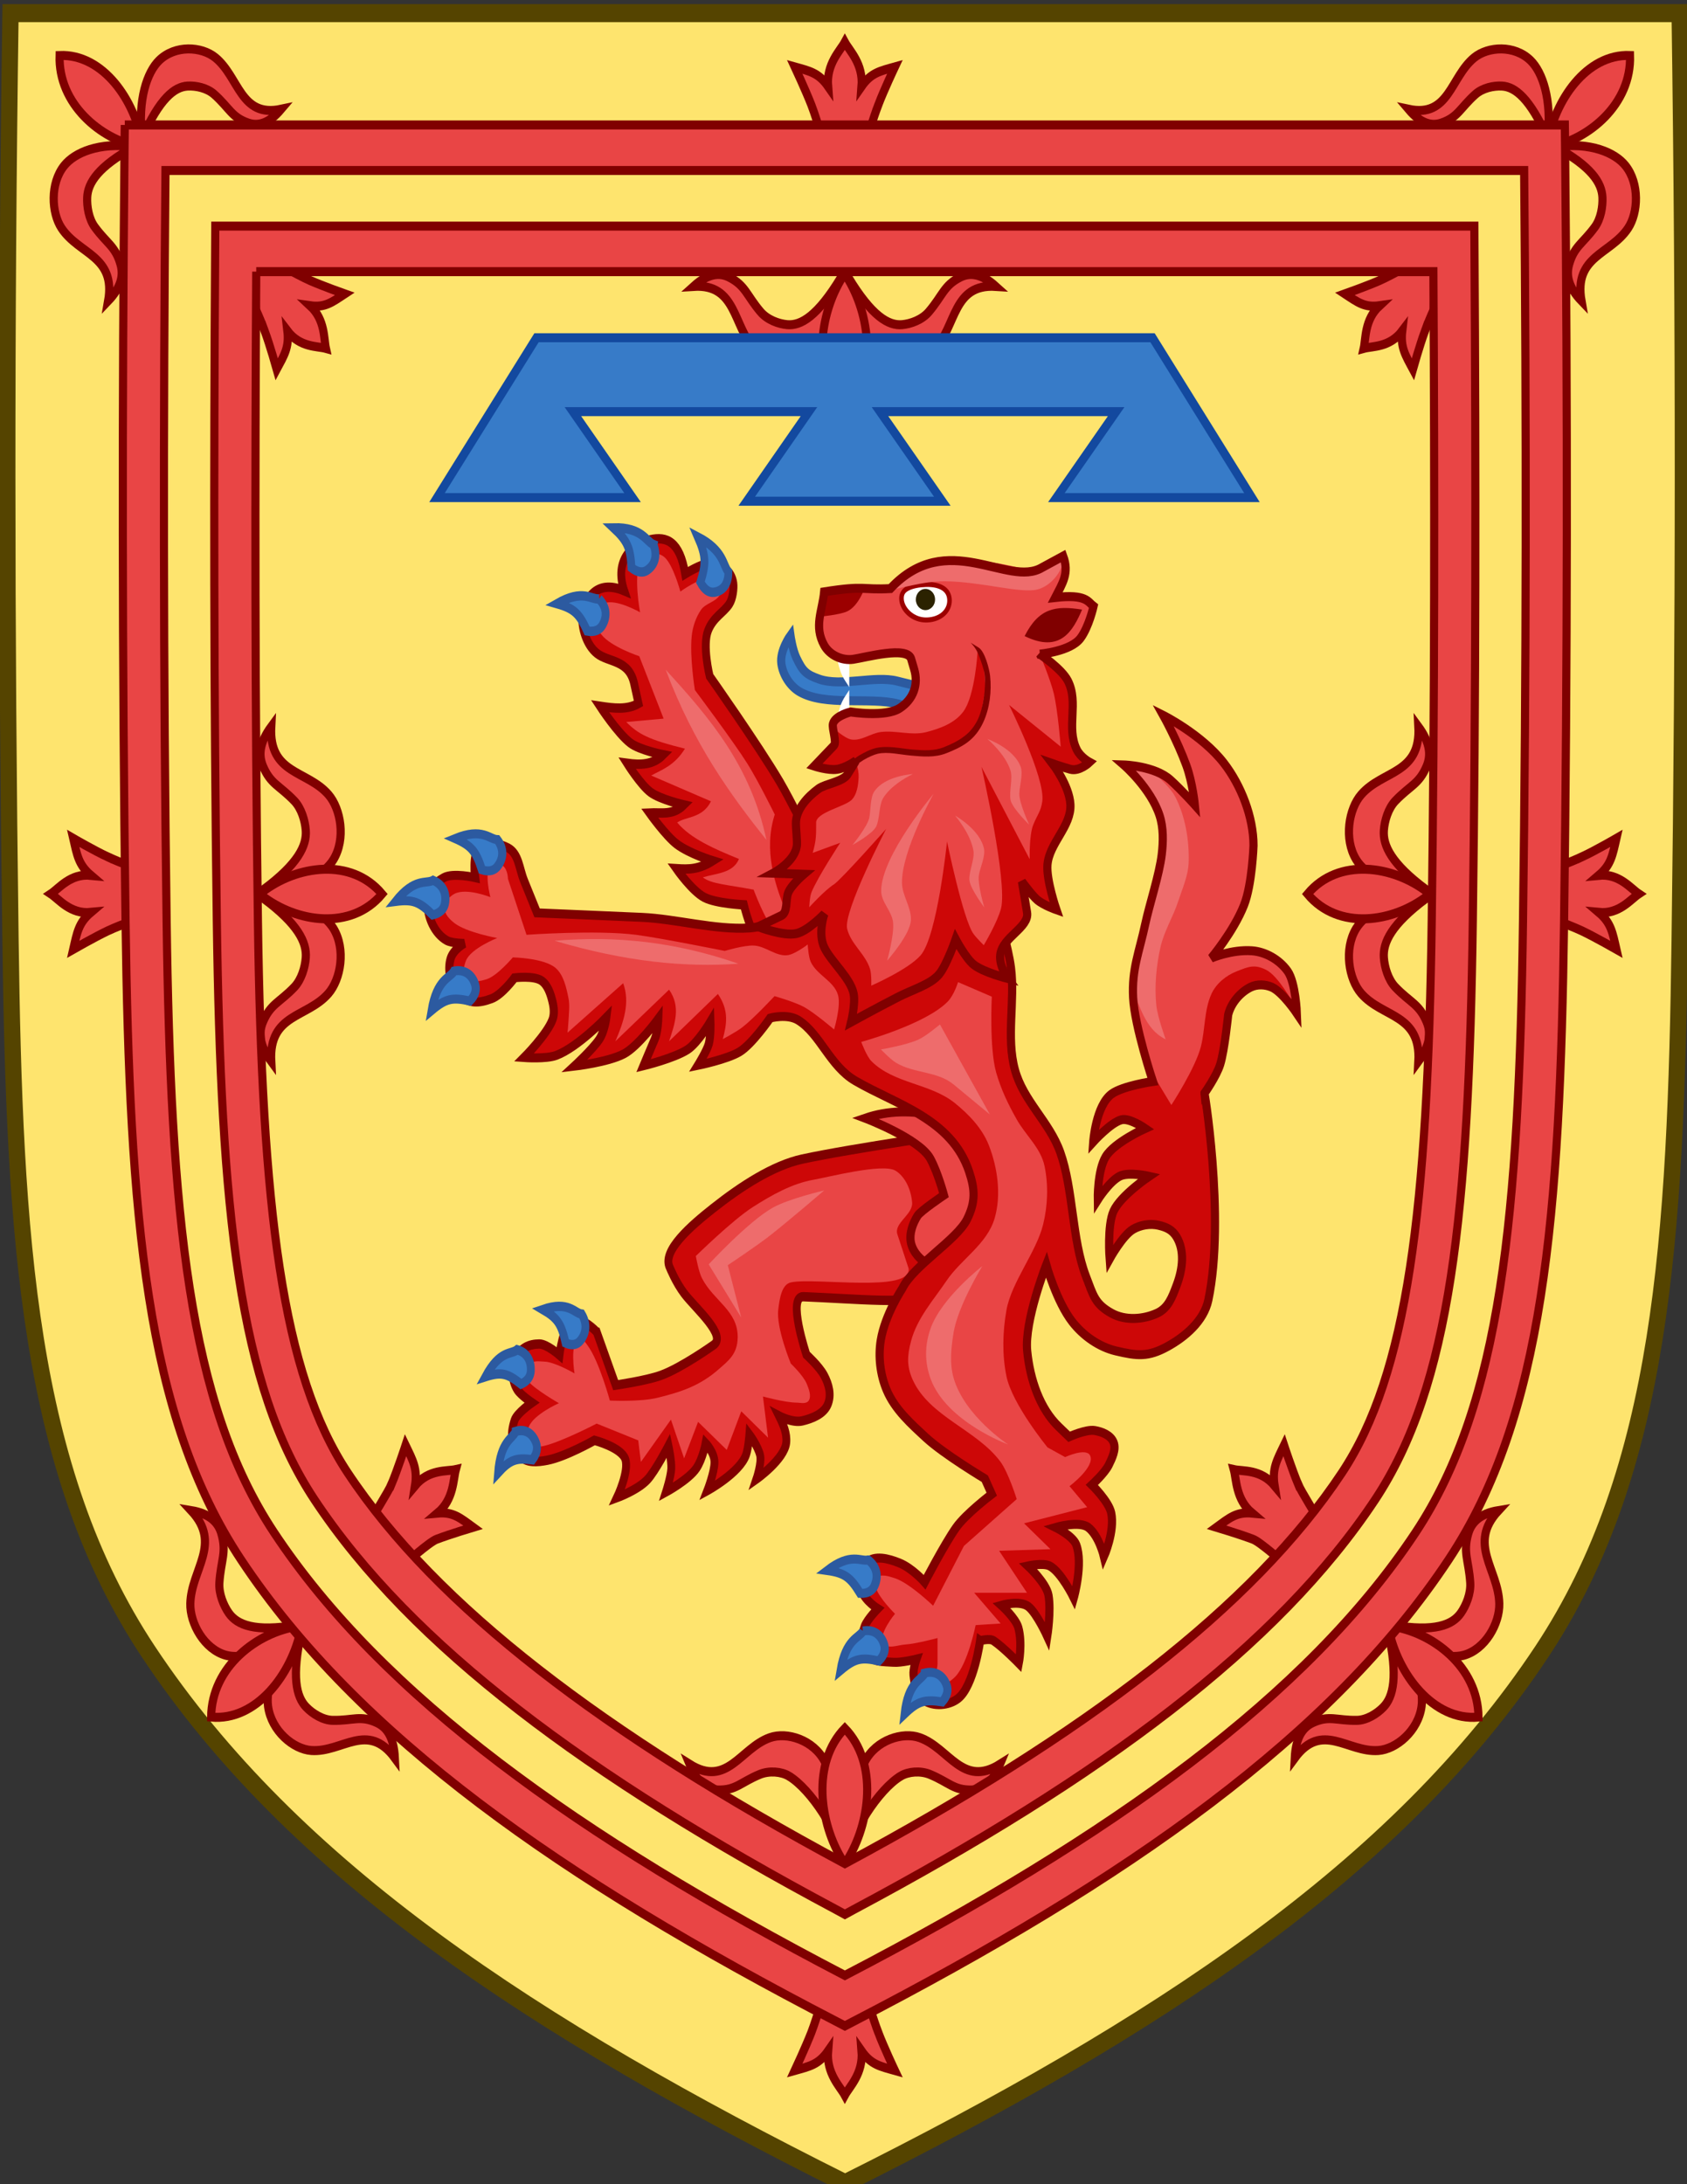 <?xml version="1.0" encoding="UTF-8" standalone="no"?>
<!-- Created with Inkscape (http://www.inkscape.org/) -->

<svg
   xmlns:dc="http://purl.org/dc/elements/1.1/"
   xmlns:cc="http://creativecommons.org/ns#"
   xmlns:rdf="http://www.w3.org/1999/02/22-rdf-syntax-ns#"
   xmlns:svg="http://www.w3.org/2000/svg"
   xmlns="http://www.w3.org/2000/svg"
   xmlns:sodipodi="http://sodipodi.sourceforge.net/DTD/sodipodi-0.dtd"
   xmlns:inkscape="http://www.inkscape.org/namespaces/inkscape"
   width="765"
   height="990"
   id="svg4192"
   version="1.1"
   inkscape:version="0.48.4 r9939"
   sodipodi:docname="drawing.svg">
  <rect width="100%" height="100%" fill="#333333" stroke="none"/>
  <defs
     id="defs4194" />
  <sodipodi:namedview
     id="base"
     pagecolor="#ffffff"
     bordercolor="#666666"
     borderopacity="1.0"
     inkscape:pageopacity="0.0"
     inkscape:pageshadow="2"
     inkscape:zoom="0.35"
     inkscape:cx="375"
     inkscape:cy="520"
     inkscape:document-units="px"
     inkscape:current-layer="layer1"
     showgrid="false"
     inkscape:window-width="1440"
     inkscape:window-height="844"
     inkscape:window-x="-4"
     inkscape:window-y="-4"
     inkscape:window-maximized="1" />
  <g
     inkscape:label="Layer 1"
     inkscape:groupmode="layer"
     id="layer1"
     transform="translate(0,-62.362)">
    <g
       style="display:inline"
       id="g60953"
       transform="matrix(3.691,0,0,4.089,-1929.093,-508.057)">
      <g
         transform="translate(2.4903158e-5,-4)"
         id="g33543">
        <g
           id="g11405"
           transform="matrix(0.505,0,0,0.505,339.023,118.855)"
           style="stroke-width:1.981;stroke-miterlimit:4;stroke-dasharray:none">
          <path
             id="path7014-6-7-28-3-7"
             style="fill:#fee46e;fill-opacity:1;stroke:none"
             d="m 366.167,51.687 c -1.076,67.808 -1.012,135.625 0,203.431 0.975,65.329 4.234,116.31 33.501,156.172 35.255,48.019 93.988,82.671 169.54,116.716 75.551,-34.045 134.285,-68.698 169.54,-116.716 29.267,-39.863 32.526,-90.843 33.501,-156.172 1.012,-67.806 1.076,-135.623 0,-203.431 l -406.082,0 z"
             sodipodi:nodetypes="csscsscc"
             inkscape:connector-curvature="0" />
          <path
             id="path7014-6-7-28-3-7-9"
             style="fill:none;stroke:#554400;stroke-width:3.961;stroke-miterlimit:4;stroke-dasharray:none"
             d="m 366.167,51.687 c -1.076,67.808 -1.012,135.625 0,203.431 0.975,65.329 4.234,116.31 33.501,156.172 35.255,48.019 93.988,82.671 169.54,116.716 75.551,-34.045 134.285,-68.698 169.54,-116.716 29.267,-39.863 32.526,-90.843 33.501,-156.172 1.012,-67.806 1.076,-135.623 0,-203.431 l -406.082,0 z"
             sodipodi:nodetypes="csscsscc"
             inkscape:connector-curvature="0" />
        </g>
        <g
           id="g33422">
          <g
             style="stroke-width:1.026;stroke-miterlimit:4;stroke-dasharray:none"
             transform="matrix(0.977,0,0,0.971,15.549,9.567)"
             id="g33367">
            <g
               id="g42259-2-0"
               transform="matrix(1.05,-0.167,0.155,1.137,-128.203,-92.358)"
               style="stroke-width:0.929;stroke-miterlimit:4;stroke-dasharray:none">
              <path
                 sodipodi:nodetypes="ccssssssccccscssscscscscscscscscscssscssscscc"
                 transform="translate(-265.268,-795.882)"
                 id="path42187-6-75"
                 d="m 889.965,1223.91 1.45,5.555 c 0,0 3.626,0.092 5.459,-0.185 2.506,-0.38 6.562,-2.058 6.562,-2.058 1.818,-0.67 -1.538,-3.921 -2.64,-5.558 -0.85,-1.263 -1.327,-2.807 -1.327,-2.807 -0.76,-1.782 3.129,-3.776 5.923,-5.09 3.579,-1.684 7.658,-3.183 11.166,-3.305 5.975,-0.207 20.031,0.161 20.031,0.161 l 0.64,5.35 -4.299,7.061 -5.263,2.631 c 0.755,1.19 -6.984,-0.574 -12.971,-1.659 -1.918,-0.347 -0.478,5.752 -0.478,5.752 0,0 1.332,1.359 1.772,2.339 0.44,0.98 0.607,2.057 0,2.924 -0.607,0.866 -2.045,1.109 -3.216,1.169 -1.171,0.061 -2.649,-0.877 -2.649,-0.877 0.373,0.919 0.689,1.846 0.449,2.743 -0.425,1.588 -4.012,3.057 -4.012,3.057 0,0 0.875,-1.495 0.764,-2.292 -0.132,-0.954 -0.955,-2.197 -0.955,-2.197 0,0 -0.316,1.305 -0.669,1.91 -0.977,1.675 -5.062,2.865 -5.062,2.865 0,0 1.11,-1.7 1.242,-2.675 0.13,-0.96 -0.764,-2.006 -0.764,-2.006 0,0 -0.559,1.474 -1.433,2.292 -1.05,0.984 -3.916,1.815 -3.916,1.815 0,0 0.793,-1.415 0.955,-2.197 0.156,-0.748 0,-2.292 0,-2.292 0,0 -1.902,2.254 -2.961,2.961 -1.285,0.858 -3.821,1.242 -3.821,1.242 0,0 1.826,-2.351 1.528,-3.63 -0.287,-1.231 -3.343,-2.388 -3.343,-2.388 0,0 -3.612,1.116 -5.827,1.146 -1.098,0.015 -2.536,-0.046 -3.152,-0.955 -0.843,-1.243 -0.829,-2.224 -0.096,-3.534 0.367,-0.656 2.292,-1.433 2.292,-1.433 0,0 -1.228,-0.967 -1.528,-1.528 -0.542,-1.012 -0.359,-2.107 0.287,-3.057 0.679,-0.999 1.765,-1.223 2.961,-1.051 0.883,0.127 2.197,1.433 2.197,1.433 0,0 0.811,-2.803 2.006,-3.152 1.154,-0.337 2.696,1.52 2.696,1.52 l -2e-5,0 z"
                 style="fill:#cd0707;fill-opacity:1;stroke:#800000;stroke-width:0.929;stroke-linecap:butt;stroke-linejoin:miter;stroke-miterlimit:4;stroke-opacity:1;stroke-dasharray:none"
                 inkscape:connector-curvature="0" />
              <path
                 sodipodi:nodetypes="cssssscsssscsscssscsssccccccccccssscsscc"
                 transform="translate(-265.268,-795.882)"
                 id="path42189-8-8"
                 d="m 927.447,1223.049 -0.821,-3.557 c -0.271,-1.173 2.133,-1.67 2.189,-2.873 0.06,-1.289 -0.443,-2.671 -1.497,-3.416 -1.373,-0.971 -8.041,-0.512 -9.723,-0.515 -2.567,0 -5.109,0.77 -7.524,1.641 -2.609,0.942 -7.387,3.83 -7.387,3.83 0,0 0.092,1.57 0.395,2.279 1.059,2.47 3.787,3.828 3.326,6.476 -0.282,1.62 -1.463,2.109 -2.627,2.736 -2.488,1.34 -4.839,1.618 -7.66,1.778 -2.099,0.119 -5.608,-0.547 -5.608,-0.547 0,0 -0.694,-4.059 -1.778,-5.745 -0.239,-0.371 -0.564,-1.002 -0.988,-0.881 -1.118,0.32 -0.984,3.347 -0.984,3.347 0,0 -2.119,-1.457 -3.347,-1.673 -0.846,-0.149 -1.492,-0.419 -1.969,0.295 -0.265,0.397 -0.477,0.991 -0.197,1.378 0.651,0.899 3.249,2.658 3.249,2.658 0,0 -3.097,0.669 -3.839,1.772 -0.392,0.582 -0.841,1.133 -0.394,1.673 0.397,0.48 1.347,0.53 1.969,0.492 2.178,-0.132 6.399,-1.28 6.399,-1.28 l 4.627,2.363 0,2.166 4.135,-3.642 0.984,4.036 2.166,-3.347 2.953,3.249 2.264,-3.544 2.756,3.052 0,-4.135 c 0,0 2.515,0.982 3.839,1.181 0.487,0.073 1.129,0.348 1.477,0 0.394,-0.394 0.167,-1.141 0,-1.673 -0.275,-0.877 -1.575,-2.264 -1.575,-2.264 0,0 -1.213,-3.751 -0.689,-5.513 0.317,-1.064 0.761,-2.417 1.87,-2.461 2.844,-0.113 14.026,3.143 14.01,0.663 l -4e-5,0 z"
                 style="fill:#e94545;fill-opacity:1;stroke:none"
                 inkscape:connector-curvature="0" />
              <path
                 sodipodi:nodetypes="cscccsc"
                 transform="translate(-265.268,-795.882)"
                 id="path42191-5-42"
                 d="m 918.679,1213.922 c 0,0 -4.281,0.197 -6.29,0.812 -3.073,0.94 -8.319,4.464 -8.319,4.464 l 3.044,5.783 -0.812,-5.377 c 0,0 3.751,-1.419 5.479,-2.232 2.587,-1.217 6.899,-3.45 6.899,-3.45 z"
                 style="fill:#ee6c6c;fill-opacity:1;stroke:none"
                 inkscape:connector-curvature="0" />
              <path
                 style="fill:#377bc8;fill-opacity:1;stroke:#2c5aa0;stroke-width:0.929;stroke-linecap:butt;stroke-linejoin:miter;stroke-miterlimit:4;stroke-opacity:1;stroke-dasharray:none"
                 d="m 615.112,428.408 c 1.054,0.417 1.511,1.276 1.29,2.325 -0.11,0.522 -0.515,0.942 -1.335,1.117 -1.427,-1.286 -2.111,-1.565 -4.06,-1.337 2.097,-2.399 3.351,-1.715 4.105,-2.105 z"
                 id="path4318-6-3-4-6-98-1-7-3-5-9-5"
                 sodipodi:nodetypes="csccc"
                 inkscape:connector-curvature="0" />
              <path
                 style="fill:#377bc8;fill-opacity:1;stroke:#2c5aa0;stroke-width:0.929;stroke-linecap:butt;stroke-linejoin:miter;stroke-miterlimit:4;stroke-opacity:1;stroke-dasharray:none"
                 d="m 613.758,436.409 c 1.128,-0.117 1.93,0.433 2.219,1.465 0.144,0.513 -0.021,1.073 -0.668,1.608 -1.86,-0.48 -2.596,-0.411 -4.218,0.691 0.75,-3.097 2.178,-3.07 2.667,-3.764 z"
                 id="path4318-6-3-4-6-98-1-7-3-5-1-96-0"
                 sodipodi:nodetypes="csccc"
                 inkscape:connector-curvature="0" />
              <path
                 style="fill:#377bc8;fill-opacity:1;stroke:#2c5aa0;stroke-width:0.929;stroke-linecap:butt;stroke-linejoin:miter;stroke-miterlimit:4;stroke-opacity:1;stroke-dasharray:none"
                 d="m 623.191,426.014 c 0.52,1.008 0.299,1.955 -0.558,2.6 -0.426,0.321 -1.007,0.371 -1.74,-0.037 -0.229,-1.907 -0.561,-2.567 -2.179,-3.678 3.157,-0.428 3.652,0.912 4.477,1.115 z"
                 id="path4318-6-3-4-6-98-1-7-3-5-1-9-9-7"
                 sodipodi:nodetypes="csccc"
                 inkscape:connector-curvature="0" />
            </g>
            <g
               id="g5915-74-6-4-0"
               transform="matrix(0.954,0.21,-0.193,1.038,133.926,345.412)"
               style="stroke-width:1.011;stroke-miterlimit:4;stroke-dasharray:none">
              <g
                 id="g5810-4-2-0-7"
                 style="stroke-width:1.011;stroke-miterlimit:4;stroke-dasharray:none">
                <path
                   style="fill:#cd0707;fill-opacity:1;stroke:#800000;stroke-width:1.011;stroke-linecap:butt;stroke-linejoin:miter;stroke-miterlimit:4;stroke-opacity:1;stroke-dasharray:none"
                   d="m 469.892,-189.443 c 0,0 -3.213,-0.025 -4.5,-0.778 -1.399,-0.819 -2.898,-3.715 -2.898,-3.715 0,0 -3.543,0.575 -5.172,0.222 -1.702,-0.369 -4.138,-2.315 -4.138,-2.315 1.627,-0.24 2.842,-0.486 4.418,-1.76 0,0 -3.136,-0.166 -4.922,-0.854 -1.555,-0.599 -4.093,-2.583 -4.093,-2.583 1.45,-0.36 3.018,-0.315 4.16,-1.733 0,0 -3.072,0.028 -4.463,-0.481 -1.389,-0.508 -3.595,-2.462 -3.595,-2.462 1.688,-0.147 3.294,-0.46 4.379,-1.824 0,0 -3.111,0.106 -4.429,-0.412 -1.82,-0.715 -4.604,-3.096 -4.604,-3.096 1.751,-0.132 3.492,-0.283 4.817,-1.276 l -0.984,-1.999 c -1.188,-2.413 -3.677,-1.562 -5.331,-2.227 -1.624,-0.653 -2.535,-2.434 -2.624,-3.432 -0.156,-1.761 0.744,-4.45 4.717,-3.889 -1.976,-3.011 0.081,-5.174 2.184,-6.04 2.02,-0.832 3.803,-0.605 5.175,2.69 0,0 1.843,-1.491 2.842,-1.712 1.39,-0.308 2.957,0.154 3.451,1.455 0.203,0.535 0.277,1.654 -0.064,2.322 -0.539,1.057 -1.726,1.781 -2.114,3.326 -0.439,1.75 1.178,4.803 1.178,4.803 0,0 7.637,6.05 11.15,9.364 1.869,1.763 5.264,5.579 5.264,5.579 l 0.188,-0.109 7.57,0 0.676,12.773 -8.238,0.161 z"
                   id="path13429-8-0-9-5-5-6"
                   sodipodi:nodetypes="cscsccsccsccsccssscscsssscsccccc"
                   inkscape:connector-curvature="0" />
                <path
                   style="fill:#e94545;fill-opacity:1;stroke:none"
                   d="m 728.67,600.086 c 0,0 2.143,3.009 3.344,3.582 1.149,0.549 3.344,0 3.344,0 l -0.716,-1.552 -0.955,0 c -2.493,-2.995 -4.621,-6.515 -3.941,-10.509 0,0 -2.831,-3.14 -4.538,-4.657 -2.245,-1.995 -8.24,-6.448 -8.24,-6.448 0,0 -1.372,-3.327 -1.552,-5.612 -0.08,-1.012 0.13,-2.084 0.597,-2.985 0.479,-0.925 1.885,-1.261 2.149,-2.269 0.083,-0.317 -0.028,-0.704 -0.239,-0.955 -0.252,-0.3 -0.683,-0.501 -1.075,-0.478 -1.479,0.087 -3.821,2.269 -3.821,2.269 0,0 -1.465,-2.632 -2.747,-3.224 -0.542,-0.25 -1.24,-0.228 -1.791,0 -0.52,0.215 -1.032,0.655 -1.194,1.194 -0.514,1.712 1.075,5.254 1.075,5.254 0,0 -3.447,-0.876 -4.777,0 -0.506,0.334 -0.767,1.068 -0.716,1.672 0.055,0.66 0.536,1.286 1.075,1.672 1.467,1.052 5.254,1.314 5.254,1.314 l 4.418,5.971 -4.657,1.314 c 1.774,0.966 3.164,1.293 8.001,1.314 -0.985,2.07 -2.43,2.78 -3.702,3.702 l 8.12,1.194 c -0.706,2.032 -2.828,2.22 -3.821,3.105 2.053,1.366 5.296,1.839 8.598,2.269 -0.446,1.666 -2.554,2.085 -4.18,2.866 1.188,0.491 3.271,0.146 6.687,0 z"
                   id="path5784-15-1-2-82"
                   transform="translate(-265.268,-795.882)"
                   sodipodi:nodetypes="csccccscssssscssscssscccccccccc"
                   inkscape:connector-curvature="0" />
                <path
                   sodipodi:nodetypes="ccc"
                   id="path4316-0-8-5-4-4-3"
                   d="m 463.964,-201.373 c -3.57,-7.416 -9.762,-11.437 -16.381,-15.396 5.162,7.196 10.969,11.617 16.381,15.396 z"
                   style="fill:#ee6c6c;fill-opacity:1;stroke:none"
                   inkscape:connector-curvature="0" />
              </g>
              <path
                 style="fill:#377bc8;fill-opacity:1;stroke:#2c5aa0;stroke-width:1.011;stroke-linecap:butt;stroke-linejoin:miter;stroke-miterlimit:4;stroke-opacity:1;stroke-dasharray:none"
                 d="m 453.421,-228.715 c 0.266,1.262 -0.267,2.173 -1.41,2.521 -0.568,0.173 -1.225,5.8e-4 -1.911,-0.713 0.33,-2.096 0.165,-2.919 -1.282,-4.714 3.617,0.771 3.755,2.373 4.603,2.905 z"
                 id="path4318-6-3-4-5-9-8-9"
                 sodipodi:nodetypes="csccc"
                 inkscape:connector-curvature="0" />
              <path
                 style="fill:#377bc8;fill-opacity:1;stroke:#2c5aa0;stroke-width:1.011;stroke-linecap:butt;stroke-linejoin:miter;stroke-miterlimit:4;stroke-opacity:1;stroke-dasharray:none"
                 d="m 443.338,-229.692 c 0.765,1.039 0.657,2.089 -0.24,2.878 -0.446,0.393 -1.115,0.508 -2.034,0.143 -0.568,-2.045 -1.059,-2.725 -3.119,-3.76 3.612,-0.796 4.4,0.605 5.393,0.738 z"
                 id="path4318-6-3-4-0-82-1-1-0"
                 sodipodi:nodetypes="csccc"
                 inkscape:connector-curvature="0" />
              <path
                 style="fill:#377bc8;fill-opacity:1;stroke:#2c5aa0;stroke-width:1.011;stroke-linecap:butt;stroke-linejoin:miter;stroke-miterlimit:4;stroke-opacity:1;stroke-dasharray:none"
                 d="m 437.61,-222.548 c 1.128,0.625 1.468,1.625 0.982,2.716 -0.241,0.543 -0.802,0.927 -1.789,0.978 -1.369,-1.622 -2.099,-2.036 -4.402,-2.117 2.951,-2.229 4.252,-1.285 5.21,-1.577 z"
                 id="path4318-6-3-4-6-98-1-6-3"
                 sodipodi:nodetypes="csccc"
                 inkscape:connector-curvature="0" />
            </g>
            <g
               id="g42169-4-83"
               transform="matrix(1.149,0,0,1.149,-124.591,-209.763)"
               style="stroke-width:0.893;stroke-miterlimit:4;stroke-dasharray:none">
              <path
                 sodipodi:nodetypes="cssscscccc"
                 id="path5636-6-8-0-10"
                 d="m 667.084,427.241 c 0,0 -3.217,1.876 -5.272,0.993 -0.885,-0.38 -1.719,-1.199 -1.948,-2.135 -0.221,-0.907 0.189,-1.939 0.722,-2.705 0.341,-0.49 2.886,-2.043 2.886,-2.043 0,0 -0.687,-2.311 -1.508,-3.647 -1.209,-1.966 -7.101,-3.998 -7.101,-3.998 2.398,-0.752 5.192,-0.845 8.019,-0.175 l 4.783,5.838 -0.582,7.873 z"
                 style="fill:#e94545;fill-opacity:1;stroke:#800000;stroke-width:0.893;stroke-linecap:butt;stroke-linejoin:miter;stroke-miterlimit:4;stroke-opacity:1;stroke-dasharray:none"
                 inkscape:connector-curvature="0" />
              <path
                 sodipodi:nodetypes="ccsscssscssscssscsssccssssssssssscscscscscscsssscscscssscsscsssscsssscssccscscscscscscscsssssssssccccscscscsssscscsccscssscssscssscc"
                 id="path41368-3-0"
                 d="m 667.438,465.615 c 0,0 1.038,-0.251 1.452,0 1.06,0.643 2.772,2.244 2.772,2.244 0,0 0.42,-1.97 -0.05,-3.539 -0.278,-0.928 -1.856,-2.219 -1.856,-2.219 0,0 2.033,-0.538 2.961,0.132 0.914,0.66 2.062,2.953 2.062,2.953 0,0 0.434,-2.519 0.132,-4.091 -0.231,-1.201 -2.244,-2.904 -2.244,-2.904 0,0 1.659,-0.336 2.376,0 1.245,0.583 2.64,3.167 2.64,3.167 0,0 1.048,-3.395 0.264,-5.279 -0.362,-0.869 -2.244,-1.716 -2.244,-1.716 0,0 2.593,-0.685 3.563,0 1.182,0.835 1.716,2.904 1.716,2.904 0,0 1.223,-2.525 0.792,-4.355 -0.266,-1.131 -2.112,-2.772 -2.112,-2.772 0,0 1.422,-1.184 1.848,-1.98 0.362,-0.677 0.834,-1.539 0.528,-2.244 -0.316,-0.727 -1.28,-1.061 -2.064,-1.179 -0.946,-0.143 -2.801,0.623 -2.801,0.623 l -1.15,-1.006 c -2.025,-1.771 -3.131,-4.643 -3.441,-7.519 -0.321,-2.978 2.088,-8.563 2.088,-8.563 0,0 1.12,3.646 2.849,5.665 1.21,1.412 2.953,2.501 4.771,2.891 2.326,0.499 3.508,0.626 5.638,-0.434 1.922,-0.956 3.997,-2.534 4.481,-4.626 1.907,-8.225 -0.56,-21.541 -0.434,-20.528 0,0 1.331,-1.705 1.735,-2.891 0.482,-1.417 0.867,-4.915 0.867,-4.915 0.317,-1.187 1.336,-2.245 2.458,-2.747 0.704,-0.315 1.597,-0.285 2.313,0 1.172,0.467 2.747,2.602 2.747,2.602 0,0 -0.125,-3.061 -1.012,-4.192 -0.904,-1.154 -2.441,-1.93 -3.903,-2.024 -2.242,-0.144 -4.451,0.723 -4.451,0.723 0,0 2.437,-2.636 3.578,-5.242 0.903,-2.062 1.044,-5.939 1.044,-5.939 0,-2.81 -1.35,-5.974 -3.251,-8.199 -2.409,-2.82 -6.628,-4.734 -6.628,-4.734 0,0 1.533,2.496 2.529,4.975 0.689,1.715 0.928,3.921 0.928,3.921 0,0 -1.419,-1.446 -2.662,-2.466 -1.723,-1.414 -5.1,-1.501 -5.1,-1.501 0,0 2.931,2.311 3.903,5.02 0.435,1.213 0.408,2.58 0.241,3.858 -0.263,2.016 -1.346,4.969 -1.813,6.948 -0.653,2.766 -1.481,4.442 -1.322,7.279 0.161,2.868 2.165,8.341 2.165,8.341 0,0 -3.308,0.437 -4.52,1.246 -1.729,1.153 -2.01,4.753 -2.01,4.753 0,0 1.901,-1.913 3.09,-2.193 0.886,-0.209 2.592,0.864 2.592,0.864 0,0 -3.374,1.375 -4.32,2.808 -0.926,1.403 -0.864,4.271 -0.864,4.271 0,0 1.223,-1.766 2.376,-2.327 0.971,-0.472 3.24,0 3.24,0 0,0 -3.107,1.908 -3.888,3.456 -0.717,1.42 -0.432,4.752 -0.432,4.752 0,0 1.414,-2.329 2.559,-2.941 0.825,-0.442 1.893,-0.597 2.808,-0.399 0.85,0.184 1.506,0.448 1.977,1.18 0.858,1.332 0.689,3.089 0,4.752 -0.507,1.223 -0.937,2.301 -2.16,2.808 -1.53,0.634 -3.49,0.746 -4.968,0 -1.839,-0.927 -2.005,-1.776 -2.808,-3.672 -1.538,-3.629 -1.37,-8.643 -2.808,-12.313 -1.195,-3.049 -4.029,-5.071 -4.968,-8.208 -0.971,-3.242 0.037,-6.801 -0.432,-10.153 -0.291,-2.076 -1.437,-5.268 -1.728,-7.345 -0.23,-1.64 0,-3.672 0,-3.672 l -14.549,-0.758 -7.84,6.936 c 0,0 -2.988,0.815 -4.523,0.905 -3.725,0.217 -8.023,-0.902 -11.751,-1.053 -4.017,-0.163 -11.468,-0.446 -11.468,-0.446 l -1.431,-3.207 c -0.545,-1.222 -0.575,-2.692 -1.783,-3.268 -0.939,-0.448 -2.332,-0.679 -3.12,0 -0.759,0.653 -0.446,2.971 -0.446,2.971 0,0 -2.398,-0.509 -3.417,0 -1.107,0.554 -1.766,1.288 -1.783,2.525 -0.02,1.456 0.786,3.045 2.08,3.714 0.572,0.297 1.931,0.297 1.931,0.297 0,0 -1.181,0.584 -1.486,1.486 -0.392,1.161 -0.006,2.732 0.891,3.565 1.068,0.991 2.183,0.906 3.565,0.446 1.163,-0.388 2.525,-2.08 2.525,-2.08 0,0 2.136,-0.245 2.971,0.297 0.67,0.435 0.983,1.308 1.188,2.08 0.153,0.574 0.227,1.234 0,1.783 -0.616,1.488 -3.113,3.764 -3.113,3.764 0,0 2.412,0.163 3.527,-0.217 2.335,-0.795 5.474,-3.759 5.474,-3.759 0,0 -0.187,1.403 -0.795,2.202 -0.766,1.007 -2.704,2.632 -2.704,2.632 0,0 3.688,-0.39 5.427,-1.225 1.554,-0.746 3.755,-3.47 3.755,-3.47 0,0 -0.051,1.323 -0.376,2 -0.388,0.808 -1.233,2.652 -1.233,2.652 0,0 3.334,-0.737 4.81,-1.601 1.126,-0.658 2.506,-2.767 2.506,-2.767 0,0 0.055,1.441 -0.174,2.198 -0.206,0.682 -1.186,2.126 -1.186,2.126 0,0 3.184,-0.593 4.545,-1.336 1.39,-0.759 3.36,-3.36 3.36,-3.36 0,0 1.871,-0.467 3.077,0.216 2.38,1.347 3.449,4.545 6.231,6.016 4.52,2.391 10.536,3.765 12.462,9.024 0.664,1.813 0.708,3.026 -0.215,4.727 -1.128,2.078 -5.876,4.591 -7.09,6.875 0,0 -1.901,2.603 -2.363,5.157 -0.296,1.635 -0.054,3.434 0.645,4.942 0.895,1.932 2.667,3.357 4.297,4.727 1.947,1.636 6.446,4.082 6.446,4.082 l 0.759,1.54 c 0,0 -2.845,1.952 -3.91,3.332 -1.305,1.691 -3.431,5.411 -3.431,5.411 0,0 -1.321,-1.381 -2.783,-1.916 -1.129,-0.413 -2.737,-0.83 -3.606,0 -0.832,0.795 -0.886,1.749 -0.47,2.822 0.374,0.965 1.724,1.724 1.724,1.724 0,0 -1.121,1.041 -1.411,1.724 -0.349,0.823 -0.344,1.924 0.157,2.665 0.667,0.988 1.79,0.856 2.979,0.941 0.84,0.06 2.508,-0.314 2.508,-0.314 0,0 -0.381,0.987 -0.314,1.568 0.106,0.906 0.323,2.025 1.097,2.508 1.065,0.665 2.735,0.564 3.762,-0.157 1.745,-1.224 2.426,-5.759 2.426,-5.759 l 4e-5,0 z"
                 style="fill:#cd0707;fill-opacity:1;stroke:none"
                 inkscape:connector-curvature="0" />
              <path
                 sodipodi:nodetypes="csscsscsccsscssscssscssscccccccscsc"
                 transform="translate(-265.268,-795.882)"
                 id="path41979-4-8"
                 d="m 916.718,1200.772 c 0,0 0.773,-2.324 0.427,-3.42 -0.447,-1.419 -2.332,-1.98 -2.992,-3.313 -0.257,-0.52 -0.321,-1.71 -0.321,-1.71 0,0 -1.419,0.992 -2.244,1.069 -1.248,0.116 -2.382,-0.903 -3.634,-0.962 -1.082,-0.051 -3.206,0.534 -3.206,0.534 0,0 -6.95,-1.277 -9.725,-1.603 -4.249,-0.499 -11.969,0 -11.969,0 l -2.03,-5.557 c 0,0 -0.01,-0.911 -0.534,-1.282 -0.378,-0.267 -1.068,-0.333 -1.389,0 -0.693,0.718 0,3.099 0,3.099 0,0 -2.644,-0.966 -3.954,-0.321 -0.524,0.258 -1.058,0.805 -1.069,1.389 -0.011,0.613 0.569,1.141 1.069,1.496 1.331,0.948 4.702,1.496 4.702,1.496 0,0 -2.873,1.024 -3.42,2.244 -0.233,0.52 -0.394,1.298 0,1.71 0.542,0.567 1.603,0.343 2.351,0.107 1.115,-0.351 2.779,-2.137 2.779,-2.137 0,0 3.452,0.058 4.702,1.069 0.855,0.691 1.152,1.919 1.389,2.992 0.161,0.731 0.034,1.497 0,2.244 -0.018,0.393 -0.107,1.176 -0.107,1.176 l 6.091,-4.916 c 0.772,1.924 0.059,3.847 -0.855,5.771 l 5.878,-5.13 c 1.318,1.71 0.621,3.42 0,5.13 l 5.343,-4.702 c 1.27,1.678 0.94,3.09 0.534,4.489 0,0 1.472,-0.709 2.137,-1.175 1.281,-0.899 3.527,-3.099 3.527,-3.099 0,0 2.196,0.57 3.206,1.069 1.196,0.591 3.313,2.244 3.313,2.244 z"
                 style="fill:#e94545;fill-opacity:1;stroke:none"
                 inkscape:connector-curvature="0" />
              <path
                 style="fill:#ee6c6c;fill-opacity:1;stroke:none"
                 d="m 640.98,398.358 c -6.883,-2.175 -13.382,-2.793 -20.121,-2.281 7.782,2.09 14.278,2.662 20.121,2.281 z"
                 id="path4316-0-8-5-4-3-4-0"
                 sodipodi:nodetypes="ccc"
                 inkscape:connector-curvature="0" />
              <path
                 sodipodi:nodetypes="cssssssssssccssssssccscccccccccssscsscsssccc"
                 transform="translate(-265.268,-795.882)"
                 id="path42069-3-4"
                 d="m 936.705,1247.433 c 0,0 -0.908,-2.631 -1.766,-3.692 -2.591,-3.203 -7.812,-4.489 -9.63,-8.186 -0.661,-1.344 -0.586,-2.416 -0.161,-3.852 0.67,-2.263 2.445,-4.045 3.852,-5.939 1.63,-2.194 4.471,-3.654 5.297,-6.26 0.73,-2.304 0.314,-5.003 -0.642,-7.223 -0.734,-1.706 -2.199,-3.068 -3.692,-4.173 -2.694,-1.994 -6.663,-1.925 -9.149,-4.173 -0.551,-0.499 -1.124,-1.926 -1.124,-1.926 0,0 7.019,-1.728 9.47,-4.013 0.684,-0.637 1.124,-1.926 1.124,-1.926 l 3.692,1.444 c 0,0 -0.282,5.138 0.482,7.544 0.544,1.714 1.299,3.126 2.247,4.655 0.978,1.576 2.643,2.845 3.05,4.655 0.426,1.897 0.345,3.9 -0.161,5.778 -0.736,2.734 -3.467,5.728 -4.013,8.507 -0.422,2.152 -0.486,4.442 0,6.581 0.631,2.777 4.494,7.062 4.494,7.062 l 1.926,0.963 c 0,0 2.294,-0.961 2.729,-0.161 0.602,1.11 -2.247,3.05 -2.247,3.05 l 1.926,2.087 -6.902,1.605 2.889,2.568 -5.618,0.161 3.05,4.173 -5.778,0 2.889,3.05 -2.729,0.161 c 0,0 -0.867,3.876 -2.247,5.136 -0.5,0.456 -1.377,1.038 -1.926,0.642 -0.521,-0.375 0,-1.284 0,-1.926 0,-0.856 0,-2.568 0,-2.568 0,0 -2.337,0.574 -3.531,0.642 -0.803,0.045 -1.992,0.528 -2.408,-0.161 -0.545,-0.902 1.284,-2.889 1.284,-2.889 0,0 -1.718,-1.529 -2.087,-2.568 -0.107,-0.302 -0.227,-0.736 0,-0.963 0.492,-0.492 1.42,-0.199 2.087,0 1.593,0.474 4.173,2.729 4.173,2.729 l 3.371,-5.939 5.778,-4.655 z"
                 style="fill:#e94545;fill-opacity:1;stroke:none"
                 inkscape:connector-curvature="0" />
              <path
                 sodipodi:nodetypes="cssssccccccccccccccccccccccccc"
                 transform="translate(-265.268,-795.882)"
                 id="path42097-9-7"
                 d="m 966.903,1198.081 c 0,0 -1.587,-2.647 -2.914,-3.238 -1.282,-0.571 -1.917,-0.312 -3.238,0.162 -1.119,0.401 -2.229,1.199 -2.752,2.266 -0.785,1.599 -0.66,3.462 -1.133,5.18 -0.59,2.143 -3.238,5.828 -3.238,5.828 l -2.266,-3.4 0,0 0,0 0,0 0.271,0.308 -2.058,-5.603 0,-4.002 1.487,-5.946 1.487,-5.489 0,-2.859 -1.258,-3.545 -2.973,-3.202 4.574,0.915 3.316,2.859 -1.144,-4.117 -2.058,-4.46 4.688,2.744 4.231,5.718 0.915,5.26 -1.715,6.175 -2.516,3.545 5.146,0 2.859,1.944 0.289,2.956 z"
                 style="fill:#e94545;fill-opacity:1;stroke:none"
                 inkscape:connector-curvature="0" />
              <path
                 sodipodi:nodetypes="cssssscc"
                 transform="translate(-265.268,-795.882)"
                 id="path42114-7-61"
                 d="m 950.719,1174.542 c 0,0 2.562,1.779 3.316,3.087 1.112,1.931 1.555,4.291 1.487,6.518 -0.042,1.35 -0.688,2.616 -1.144,3.888 -0.559,1.56 -1.549,2.965 -1.944,4.574 -0.456,1.857 -0.659,3.816 -0.457,5.718 0.126,1.187 1.029,3.431 1.029,3.431 -1.182,-0.557 -2.363,-1.467 -3.545,-5.032 l 0,-2.287 1.944,-5.718 1.487,-5.489 -0.229,-3.316 -2.173,-3.43 -1.715,-1.83 1.944,-0.114 z"
                 style="fill:#ee6c6c;fill-opacity:1;stroke:none"
                 inkscape:connector-curvature="0" />
              <path
                 sodipodi:nodetypes="ccsscssscssscssscsssccssssssssssscscscscscscsssscscscssscsscsssscsssscssccscscscscscscscsssssssssccccscscscsssscscsccscssscssscssscc"
                 id="path41368-8-1-6"
                 d="m 667.438,465.615 c 0,0 1.038,-0.251 1.452,0 1.06,0.643 2.772,2.244 2.772,2.244 0,0 0.42,-1.97 -0.05,-3.539 -0.278,-0.928 -1.856,-2.219 -1.856,-2.219 0,0 2.033,-0.538 2.961,0.132 0.914,0.66 2.062,2.953 2.062,2.953 0,0 0.434,-2.519 0.132,-4.091 -0.231,-1.201 -2.244,-2.904 -2.244,-2.904 0,0 1.659,-0.336 2.376,0 1.245,0.583 2.64,3.167 2.64,3.167 0,0 1.048,-3.395 0.264,-5.279 -0.362,-0.869 -2.244,-1.716 -2.244,-1.716 0,0 2.593,-0.685 3.563,0 1.182,0.835 1.716,2.904 1.716,2.904 0,0 1.223,-2.525 0.792,-4.355 -0.266,-1.131 -2.112,-2.772 -2.112,-2.772 0,0 1.422,-1.184 1.848,-1.98 0.362,-0.677 0.834,-1.539 0.528,-2.244 -0.316,-0.727 -1.28,-1.061 -2.064,-1.179 -0.946,-0.143 -2.801,0.623 -2.801,0.623 l -1.15,-1.006 c -2.025,-1.771 -3.131,-4.643 -3.441,-7.519 -0.321,-2.978 2.088,-8.563 2.088,-8.563 0,0 1.12,3.646 2.849,5.665 1.21,1.412 2.953,2.501 4.771,2.891 2.326,0.499 3.508,0.626 5.638,-0.434 1.922,-0.956 3.997,-2.534 4.481,-4.626 1.907,-8.225 -0.56,-21.541 -0.434,-20.528 0,0 1.331,-1.705 1.735,-2.891 0.482,-1.417 0.867,-4.915 0.867,-4.915 0.317,-1.187 1.336,-2.245 2.458,-2.747 0.704,-0.315 1.597,-0.285 2.313,0 1.172,0.467 2.747,2.602 2.747,2.602 0,0 -0.125,-3.061 -1.012,-4.192 -0.904,-1.154 -2.441,-1.93 -3.903,-2.024 -2.242,-0.144 -4.451,0.723 -4.451,0.723 0,0 2.437,-2.636 3.578,-5.242 0.903,-2.062 1.044,-5.939 1.044,-5.939 0,-2.81 -1.35,-5.974 -3.251,-8.199 -2.409,-2.82 -6.628,-4.734 -6.628,-4.734 0,0 1.533,2.496 2.529,4.975 0.689,1.715 0.928,3.921 0.928,3.921 0,0 -1.419,-1.446 -2.662,-2.466 -1.723,-1.414 -5.1,-1.501 -5.1,-1.501 0,0 2.931,2.311 3.903,5.02 0.435,1.213 0.408,2.58 0.241,3.858 -0.263,2.016 -1.346,4.969 -1.813,6.948 -0.653,2.766 -1.481,4.442 -1.322,7.279 0.161,2.868 2.165,8.341 2.165,8.341 0,0 -3.308,0.437 -4.52,1.246 -1.729,1.153 -2.01,4.753 -2.01,4.753 0,0 1.901,-1.913 3.09,-2.193 0.886,-0.209 2.592,0.864 2.592,0.864 0,0 -3.374,1.375 -4.32,2.808 -0.926,1.403 -0.864,4.271 -0.864,4.271 0,0 1.223,-1.766 2.376,-2.327 0.971,-0.472 3.24,0 3.24,0 0,0 -3.107,1.908 -3.888,3.456 -0.717,1.42 -0.432,4.752 -0.432,4.752 0,0 1.414,-2.329 2.559,-2.941 0.825,-0.442 1.893,-0.597 2.808,-0.399 0.85,0.184 1.506,0.448 1.977,1.18 0.858,1.332 0.689,3.089 0,4.752 -0.507,1.223 -0.937,2.301 -2.16,2.808 -1.53,0.634 -3.49,0.746 -4.968,0 -1.839,-0.927 -2.005,-1.776 -2.808,-3.672 -1.538,-3.629 -1.37,-8.643 -2.808,-12.313 -1.195,-3.049 -4.029,-5.071 -4.968,-8.208 -0.971,-3.242 0.037,-6.801 -0.432,-10.153 -0.291,-2.076 -1.437,-5.268 -1.728,-7.345 -0.23,-1.64 0,-3.672 0,-3.672 l -14.549,-0.758 -7.84,6.936 c 0,0 -2.988,0.815 -4.523,0.905 -3.725,0.217 -8.023,-0.902 -11.751,-1.053 -4.017,-0.163 -11.468,-0.446 -11.468,-0.446 l -1.431,-3.207 c -0.545,-1.222 -0.575,-2.692 -1.783,-3.268 -0.939,-0.448 -2.332,-0.679 -3.12,0 -0.759,0.653 -0.446,2.971 -0.446,2.971 0,0 -2.398,-0.509 -3.417,0 -1.107,0.554 -1.766,1.288 -1.783,2.525 -0.02,1.456 0.786,3.045 2.08,3.714 0.572,0.297 1.931,0.297 1.931,0.297 0,0 -1.181,0.584 -1.486,1.486 -0.392,1.161 -0.006,2.732 0.891,3.565 1.068,0.991 2.183,0.906 3.565,0.446 1.163,-0.388 2.525,-2.08 2.525,-2.08 0,0 2.136,-0.245 2.971,0.297 0.67,0.435 0.983,1.308 1.188,2.08 0.153,0.574 0.227,1.234 0,1.783 -0.616,1.488 -3.113,3.764 -3.113,3.764 0,0 2.412,0.163 3.527,-0.217 2.335,-0.795 5.474,-3.759 5.474,-3.759 0,0 -0.187,1.403 -0.795,2.202 -0.766,1.007 -2.704,2.632 -2.704,2.632 0,0 3.688,-0.39 5.427,-1.225 1.554,-0.746 3.755,-3.47 3.755,-3.47 0,0 -0.051,1.323 -0.376,2 -0.388,0.808 -1.233,2.652 -1.233,2.652 0,0 3.334,-0.737 4.81,-1.601 1.126,-0.658 2.506,-2.767 2.506,-2.767 0,0 0.055,1.441 -0.174,2.198 -0.206,0.682 -1.186,2.126 -1.186,2.126 0,0 3.184,-0.593 4.545,-1.336 1.39,-0.759 3.36,-3.36 3.36,-3.36 0,0 1.871,-0.467 3.077,0.216 2.38,1.347 3.449,4.545 6.231,6.016 4.52,2.391 10.536,3.765 12.462,9.024 0.664,1.813 0.708,3.026 -0.215,4.727 -1.128,2.078 -5.876,4.591 -7.09,6.875 0,0 -1.901,2.603 -2.363,5.157 -0.296,1.635 -0.054,3.434 0.645,4.942 0.895,1.932 2.667,3.357 4.297,4.727 1.947,1.636 6.446,4.082 6.446,4.082 l 0.759,1.54 c 0,0 -2.845,1.952 -3.91,3.332 -1.305,1.691 -3.431,5.411 -3.431,5.411 0,0 -1.321,-1.381 -2.783,-1.916 -1.129,-0.413 -2.737,-0.83 -3.606,0 -0.832,0.795 -0.886,1.749 -0.47,2.822 0.374,0.965 1.724,1.724 1.724,1.724 0,0 -1.121,1.041 -1.411,1.724 -0.349,0.823 -0.344,1.924 0.157,2.665 0.667,0.988 1.79,0.856 2.979,0.941 0.84,0.06 2.508,-0.314 2.508,-0.314 0,0 -0.381,0.987 -0.314,1.568 0.106,0.906 0.323,2.025 1.097,2.508 1.065,0.665 2.735,0.564 3.762,-0.157 1.745,-1.224 2.426,-5.759 2.426,-5.759 l 4e-5,0 z"
                 style="fill:none;stroke:#800000;stroke-width:0.893;stroke-linecap:butt;stroke-linejoin:miter;stroke-miterlimit:4;stroke-opacity:1;stroke-dasharray:none"
                 inkscape:connector-curvature="0" />
              <path
                 sodipodi:nodetypes="csccc"
                 id="path4318-6-3-4-6-98-1-7-5-14"
                 d="m 614.587,386.026 c 0.729,0.869 0.721,1.841 0.027,2.659 -0.345,0.406 -0.901,0.583 -1.706,0.346 -0.643,-1.81 -1.112,-2.381 -2.933,-3.109 2.986,-1.111 3.763,0.087 4.612,0.104 z"
                 style="fill:#377bc8;fill-opacity:1;stroke:#2c5aa0;stroke-width:0.893;stroke-linecap:butt;stroke-linejoin:miter;stroke-miterlimit:4;stroke-opacity:1;stroke-dasharray:none"
                 inkscape:connector-curvature="0" />
              <path
                 sodipodi:nodetypes="csccc"
                 id="path4318-6-3-4-6-98-1-7-3-6-9"
                 d="m 607.565,390.07 c 1.054,0.417 1.511,1.276 1.29,2.325 -0.11,0.522 -0.515,0.942 -1.335,1.117 -1.427,-1.286 -2.111,-1.565 -4.06,-1.337 2.097,-2.399 3.351,-1.715 4.105,-2.105 z"
                 style="fill:#377bc8;fill-opacity:1;stroke:#2c5aa0;stroke-width:0.893;stroke-linecap:butt;stroke-linejoin:miter;stroke-miterlimit:4;stroke-opacity:1;stroke-dasharray:none"
                 inkscape:connector-curvature="0" />
              <path
                 sodipodi:nodetypes="csccc"
                 id="path4318-6-3-4-6-98-1-7-3-8-5-6"
                 d="m 609.866,399.081 c 1.12,-0.18 1.951,0.325 2.297,1.34 0.172,0.505 0.039,1.072 -0.578,1.642 -1.884,-0.376 -2.614,-0.267 -4.173,0.924 0.577,-3.133 2.004,-3.186 2.454,-3.906 z"
                 style="fill:#377bc8;fill-opacity:1;stroke:#2c5aa0;stroke-width:0.893;stroke-linecap:butt;stroke-linejoin:miter;stroke-miterlimit:4;stroke-opacity:1;stroke-dasharray:none"
                 inkscape:connector-curvature="0" />
              <path
                 sodipodi:nodetypes="cssccsc"
                 transform="translate(-265.268,-795.882)"
                 id="path42093-7-42"
                 d="m 921.841,1202.756 c 0,0 1.036,0.985 1.656,1.325 1.943,1.067 4.519,0.823 6.292,2.153 l 3.974,2.981 -5.464,-8.942 c 0,0 -1.473,1.13 -2.318,1.49 -1.305,0.557 -4.14,0.994 -4.14,0.994 z"
                 style="fill:#ee6c6c;fill-opacity:1;stroke:none"
                 inkscape:connector-curvature="0" />
              <path
                 sodipodi:nodetypes="csscssc"
                 transform="translate(-265.268,-795.882)"
                 id="path42095-1-8"
                 d="m 932.936,1224.283 c 0,0 -4.409,3.106 -5.63,6.127 -0.685,1.696 -0.703,3.445 0,5.133 1.762,4.235 8.445,6.458 8.445,6.458 0,0 -4.775,-2.839 -5.961,-6.624 -0.446,-1.422 -0.262,-3.004 0,-4.471 0.477,-2.665 3.146,-6.624 3.146,-6.624 z"
                 style="fill:#ee6c6c;fill-opacity:1;stroke:none"
                 inkscape:connector-curvature="0" />
              <path
                 sodipodi:nodetypes="csccc"
                 id="path4318-6-3-4-6-98-1-7-0-64-4"
                 d="m 655.184,457.591 c 0.923,0.659 1.159,1.602 0.692,2.567 -0.232,0.48 -0.726,0.79 -1.565,0.763 -1.076,-1.592 -1.673,-2.027 -3.619,-2.275 2.613,-1.824 3.665,-0.858 4.491,-1.055 z"
                 style="fill:#377bc8;fill-opacity:1;stroke:#2c5aa0;stroke-width:0.893;stroke-linecap:butt;stroke-linejoin:miter;stroke-miterlimit:4;stroke-opacity:1;stroke-dasharray:none"
                 inkscape:connector-curvature="0" />
              <path
                 sodipodi:nodetypes="csccc"
                 id="path4318-6-3-4-6-98-1-7-0-0-8-4"
                 d="m 654.625,464.649 c 1.12,-0.179 1.95,0.327 2.296,1.342 0.172,0.505 0.038,1.072 -0.579,1.642 -1.884,-0.378 -2.614,-0.269 -4.174,0.92 0.58,-3.133 2.007,-3.185 2.458,-3.904 z"
                 style="fill:#377bc8;fill-opacity:1;stroke:#2c5aa0;stroke-width:0.893;stroke-linecap:butt;stroke-linejoin:miter;stroke-miterlimit:4;stroke-opacity:1;stroke-dasharray:none"
                 inkscape:connector-curvature="0" />
              <path
                 sodipodi:nodetypes="csccc"
                 id="path4318-6-3-4-6-98-1-7-0-6-3-9"
                 d="m 661.385,468.827 c 1.106,-0.249 1.967,0.204 2.375,1.196 0.203,0.493 0.105,1.068 -0.475,1.675 -1.904,-0.259 -2.626,-0.105 -4.108,1.18 0.382,-3.163 1.804,-3.304 2.208,-4.051 z"
                 style="fill:#377bc8;fill-opacity:1;stroke:#2c5aa0;stroke-width:0.893;stroke-linecap:butt;stroke-linejoin:miter;stroke-miterlimit:4;stroke-opacity:1;stroke-dasharray:none"
                 inkscape:connector-curvature="0" />
            </g>
            <g
               id="g41846-5-8"
               transform="matrix(1.149,0,0,1.149,-124.485,-208.547)"
               style="stroke-width:0.893;stroke-miterlimit:4;stroke-dasharray:none">
              <path
                 sodipodi:nodetypes="cssscssscc"
                 id="path41257-7-1"
                 d="m 665.659,370.841 c 0,0 -5.265,-1.13 -7.395,-1.622 -2.494,-0.577 -6.109,0.581 -8.548,-0.197 -1.435,-0.458 -1.787,-0.781 -2.488,-2.114 -0.433,-0.824 -0.647,-2.225 -0.647,-2.225 0,0 -1.183,1.493 -0.996,2.792 0.162,1.129 0.971,2.256 1.978,2.792 2.807,1.495 7.704,0.502 10.802,1.222 2.163,0.503 4.786,3.557 4.786,3.557 l 2.509,-4.203 z"
                 style="fill:#377bc8;fill-opacity:1;stroke:#2c5aa0;stroke-width:0.893;stroke-linecap:butt;stroke-linejoin:miter;stroke-miterlimit:4;stroke-opacity:1;stroke-dasharray:none"
                 inkscape:connector-curvature="0" />
              <g
                 id="g41341-5-03"
                 style="stroke-width:0.893;stroke-miterlimit:4;stroke-dasharray:none">
                <path
                   sodipodi:nodetypes="ccccc"
                   id="path5213-8-7-1-6-8-7"
                   d="m 651.574,373.614 c 0.398,-2.459 0.929,-2.703 1.438,-3.514 l 0.023,3.461 -1.46,0.053 5e-5,4e-5 z"
                   style="fill:#ffffff;stroke:none"
                   inkscape:connector-curvature="0" />
                <path
                   sodipodi:nodetypes="ccccc"
                   id="path5213-8-7-1-9-4"
                   d="m 651.574,366.307 c 0.398,2.459 0.929,2.703 1.438,3.514 l 0.023,-3.461 -1.46,-0.053 5e-5,-4e-5 z"
                   style="fill:#ffffff;stroke:none"
                   inkscape:connector-curvature="0" />
              </g>
              <path
                 sodipodi:nodetypes="cssssssscsscscssssccccccsssssscsscscsscscsscscsscsscscc"
                 id="path40887-4-34"
                 d="m 643.048,393.625 2.534,-1.107 c 0.717,-0.313 0.46,-1.539 0.735,-2.23 0.314,-0.788 1.72,-1.876 1.72,-1.876 l -3.333,-0.107 c 0,0 2.417,-1.155 2.58,-2.795 0.042,-0.416 -0.111,-1.732 -0.107,-2.15 0.009,-1.432 1.281,-2.646 2.473,-3.44 0.755,-0.503 2.795,-0.706 3.225,-1.505 l 0.753,-1.398 c 0,0 -1.035,0.723 -2.025,0.851 -0.966,0.124 -2.473,-0.323 -2.473,-0.323 l 2.15,-2.043 c 0.338,-0.321 -0.232,-1.701 -0.108,-2.15 0.226,-0.815 1.935,-1.183 1.935,-1.183 0,0 3.59,0.67 5.167,-0.26 1.505,-0.888 2.249,-2.613 1.755,-4.138 l -0.335,-1.032 c -0.419,-1.292 -5.133,0.436 -6.479,0.616 -1.181,0.158 -2.324,-0.378 -2.945,-1.395 -1.155,-1.889 -0.192,-3.778 0,-5.667 l 7.162,-0.329 c 2.662,-3.491 10.328,-3.227 15.815,-1.552 1.277,-0.744 0.449,-0.984 3.118,-1.728 0,0 0.811,0.715 0.564,2.053 -0.103,0.559 -1.501,1.75 -1.444,2.206 0.037,0.298 0.89,-0.531 1.823,-0.447 1.177,0.105 2.482,1.101 2.441,1.37 -0.13,0.854 -0.319,2.361 -1.105,3.135 -0.595,0.586 -1.749,0.482 -2.25,0.903 -0.597,0.501 -2.524,0.635 -2.524,0.635 0,0 2.406,1.473 3.07,2.651 1.228,2.178 -0.212,4.637 0.977,6.837 0.422,0.782 1.395,1.256 1.395,1.256 0,0 -1.095,0.944 -2.093,0.698 -0.914,-0.226 -1.953,-0.558 -1.953,-0.558 0,0 1.838,2.175 1.953,4.046 0.133,2.164 -2.315,3.841 -2.511,6 -0.138,1.517 0.977,4.465 0.977,4.465 0,0 -1.401,-0.442 -2.093,-0.977 -0.575,-0.444 -1.674,-1.814 -1.674,-1.814 l 0.558,3.07 c 0.268,1.474 -2.678,2.427 -2.93,4.186 -0.162,1.132 0.837,2.372 0.837,2.372 0,0 -2.687,-0.604 -3.767,-1.395 -0.856,-0.627 -1.953,-2.511 -1.953,-2.511 0,0 -0.98,2.576 -1.814,3.488 -0.934,1.022 -2.911,1.518 -4.506,2.265 -2.719,1.274 -5.121,2.478 -5.121,2.478 0,0 0.484,-1.791 0.279,-2.791 -0.317,-1.548 -2.47,-3.208 -3.209,-4.604 -0.747,-1.413 0,-3.349 0,-3.349 0,0 -1.774,1.692 -3.07,1.953 -1.422,0.287 -4.172,-0.678 -4.172,-0.678 l 0,-5e-4 z"
                 style="fill:#e94545;fill-opacity:1;stroke:none"
                 inkscape:connector-curvature="0" />
              <g
                 style="stroke-width:0.893;stroke-miterlimit:4;stroke-dasharray:none"
                 id="g4855-3-2-5-7-81"
                 transform="matrix(-1,0.027,0.027,1,1331.985,556.108)">
                <path
                   transform="matrix(1.143,0,0,1.149,-398.532,-883.005)"
                   style="fill:#ffffff;fill-opacity:1;stroke:none"
                   d="m 932.789,583.073 c 0,0.912 -1.039,1.895 -2.397,1.895 -1.358,0 -2.212,-0.739 -2.212,-1.651 0,-0.912 0.855,-1.406 2.212,-1.406 1.358,0 2.397,0.25 2.397,1.161 z"
                   id="path4045-9-52-54-4-2"
                   sodipodi:nodetypes="cssss"
                   inkscape:connector-curvature="0" />
                <path
                   sodipodi:type="arc"
                   style="fill:#2b2200;fill-opacity:1;stroke:none"
                   id="path4827-0-2-2-3-8"
                   sodipodi:cx="930.14612"
                   sodipodi:cy="582.82568"
                   sodipodi:rx="0.94816118"
                   sodipodi:ry="0.94816118"
                   d="m 931.094,582.826 c 0,0.524 -0.425,0.948 -0.948,0.948 -0.524,0 -0.948,-0.424 -0.948,-0.948 0,-0.524 0.424,-0.948 0.948,-0.948 0.524,0 0.948,0.425 0.948,0.948 z"
                   transform="matrix(1.111,0,0,1.111,-368.512,-860.465)" />
                <path
                   style="font-size:medium;font-style:normal;font-variant:normal;font-weight:normal;font-stretch:normal;text-indent:0;text-align:start;text-decoration:none;line-height:normal;letter-spacing:normal;word-spacing:normal;text-transform:none;direction:ltr;block-progression:tb;writing-mode:lr-tb;text-anchor:start;color:#000000;fill:#9c0000;fill-opacity:1;fill-rule:nonzero;stroke:none;stroke-width:0.893;marker:none;visibility:visible;display:inline;overflow:visible;enable-background:accumulate;font-family:Bitstream Vera Sans;-inkscape-font-specification:Bitstream Vera Sans"
                   d="m 664.781,-214.688 c -0.806,0 -1.503,0.159 -2,0.469 -0.497,0.309 -0.781,0.805 -0.781,1.406 0,0.601 0.291,1.147 0.781,1.531 0.491,0.384 1.179,0.625 2,0.625 1.673,0 2.969,-1.201 2.969,-2.438 0,-0.618 -0.39,-1.055 -0.938,-1.281 -0.547,-0.226 -1.24,-0.312 -2.031,-0.312 z m 0,0.5 c 0.76,0 1.409,0.102 1.844,0.281 0.434,0.179 0.625,0.383 0.625,0.812 0,0.858 -1.039,1.938 -2.469,1.938 -0.73,0 -1.302,-0.198 -1.688,-0.5 -0.386,-0.302 -0.594,-0.71 -0.594,-1.156 0,-0.446 0.183,-0.764 0.562,-1 0.38,-0.236 0.973,-0.375 1.719,-0.375 z"
                   id="path4045-8-5-7-1-1-3"
                   inkscape:connector-curvature="0" />
              </g>
              <path
                 sodipodi:nodetypes="csscscsscscsscscsscsscscssssssscssssccscscsscscscsccssccsc"
                 id="path40887-7-4-3-99"
                 d="m 673.869,366.538 c 0,0 2.406,1.473 3.07,2.651 1.228,2.178 -0.212,4.637 0.977,6.837 0.422,0.782 1.395,1.256 1.395,1.256 0,0 -1.095,0.944 -2.093,0.698 -0.914,-0.226 -1.953,-0.558 -1.953,-0.558 0,0 1.838,2.175 1.953,4.046 0.133,2.164 -2.315,3.841 -2.511,6 -0.138,1.517 0.977,4.465 0.977,4.465 0,0 -1.401,-0.442 -2.093,-0.977 -0.575,-0.444 -1.674,-1.814 -1.674,-1.814 l 0.558,3.07 c 0.268,1.474 -2.678,2.427 -2.93,4.186 -0.162,1.132 0.837,2.372 0.837,2.372 0,0 -2.687,-0.604 -3.767,-1.395 -0.856,-0.627 -1.953,-2.511 -1.953,-2.511 0,0 -0.98,2.576 -1.814,3.488 -0.934,1.022 -2.911,1.518 -4.506,2.265 -2.719,1.274 -5.121,2.478 -5.121,2.478 0,0 0.484,-1.791 0.279,-2.791 -0.317,-1.548 -2.47,-3.208 -3.209,-4.604 -0.747,-1.413 0,-3.349 0,-3.349 0,0 -1.774,1.692 -3.07,1.953 -1.422,0.287 -4.172,-0.678 -4.172,-0.678 l 2.534,-1.107 c 0.717,-0.313 0.46,-1.539 0.735,-2.23 0.314,-0.788 1.72,-1.876 1.72,-1.876 l -3.333,-0.107 c 0,0 2.417,-1.155 2.58,-2.795 0.042,-0.416 -0.111,-1.732 -0.107,-2.15 0.009,-1.432 1.281,-2.646 2.473,-3.44 0.755,-0.503 2.795,-0.706 3.225,-1.505 l 0.753,-1.398 c 0,0 0.453,0.925 0.414,1.731 -0.038,0.794 -0.174,1.719 -0.754,2.262 -0.727,0.68 -3.896,1.244 -3.895,2.262 10e-4,1.329 0.008,1.776 -0.377,3.015 l 3.015,-1.005 c 0,0 -2.405,3.308 -3.141,4.9 -0.214,0.462 -0.251,1.508 -0.251,1.508 0,0 1.682,-1.692 2.705,-2.278 0.751,-0.429 5.713,-5.512 5.713,-5.512 0,0 -4.717,8.222 -4.272,9.926 0.399,1.529 2.019,2.519 2.513,4.02 0.171,0.519 0.126,1.633 0.126,1.633 0,0 4.042,-1.593 5.403,-3.015 1.833,-1.916 2.89,-11.308 2.89,-11.308 0,0 1.756,7.743 2.89,9.172 0.331,0.418 1.131,1.131 1.131,1.131 0,0 1.493,-2.266 1.885,-3.644 0.748,-2.634 -2.136,-14.072 -2.136,-14.072 l 5.277,9.172 c 0,0 -0.072,-2.347 0.377,-3.392 0.41,-0.956 0.862,-1.357 1.005,-2.387 0.323,-2.321 -3.644,-9.549 -3.644,-9.549 l 5.654,4.146 c 0,0 -0.302,-3.559 -0.754,-5.277 -0.357,-1.356 -1.531,-3.917 -1.531,-3.917 z"
                 style="fill:#cd0707;fill-opacity:1;stroke:none"
                 inkscape:connector-curvature="0" />
              <path
                 sodipodi:nodetypes="cssssc"
                 id="path40954-5-9"
                 d="m 651.321,373.909 c 0,0 1.189,1.005 1.921,1.115 1.09,0.164 2.127,-0.619 3.222,-0.744 1.662,-0.189 3.392,0.389 5.019,0 1.464,-0.35 3.083,-0.872 4.028,-2.045 1.285,-1.596 1.549,-5.949 1.549,-5.949 l 0.62,0.682 0.248,3.036 -0.682,3.284 -2.417,2.169 -2.85,0.929 -3.594,-0.31 -2.293,0 -2.045,1.053 -2.417,0.929 -2.231,-0.682 1.921,-1.859 0,-1.611 z"
                 style="fill:#cd0707;fill-opacity:1;stroke:none"
                 inkscape:connector-curvature="0" />
              <path
                 sodipodi:nodetypes="csssssssccsssssssc"
                 id="path40948-4-6"
                 d="m 666.294,365.399 c 0,0 0.572,0.488 0.861,1.169 0.289,0.681 0.617,1.517 0.675,2 0.164,1.377 -0.155,3.32 -0.736,4.448 -0.748,1.451 -2.091,2.189 -3.75,2.781 -1.045,0.373 -2.221,0.32 -3.469,0.219 -1.247,-0.101 -2.608,-0.412 -3.925,-0.149 -0.598,0.119 -1.305,0.451 -1.862,0.75 -0.557,0.299 -1,0.762 -1,0.762 l 0.083,0.595 c 0,0 0.912,-0.649 1.436,-0.93 0.523,-0.281 1.174,-0.535 1.531,-0.606 1.11,-0.221 2.355,0.078 3.625,0.181 1.27,0.102 2.59,0.227 3.875,-0.231 1.747,-0.624 3.123,-1.286 4.032,-3.051 0.732,-1.421 0.937,-3.142 0.762,-4.612 -0.085,-0.715 -0.575,-2.453 -1.254,-2.832 L 666.294,365.399 z"
                 style="font-size:medium;font-style:normal;font-variant:normal;font-weight:normal;font-stretch:normal;text-indent:0;text-align:start;text-decoration:none;line-height:normal;letter-spacing:normal;word-spacing:normal;text-transform:none;direction:ltr;block-progression:tb;writing-mode:lr-tb;text-anchor:start;color:#000000;fill:#800000;fill-opacity:1;stroke:none;stroke-width:0.893;marker:none;visibility:visible;display:inline;overflow:visible;enable-background:accumulate;font-family:Bitstream Vera Sans;-inkscape-font-specification:Bitstream Vera Sans"
                 inkscape:connector-curvature="0" />
              <path
                 sodipodi:nodetypes="ccscc"
                 id="path41163-0-17"
                 d="m 650.154,360.248 -0.335,2.57 c 0,0 2.125,-0.178 2.953,-0.518 1.257,-0.515 1.933,-2.332 1.933,-2.332 l -4.551,0.279 z"
                 style="fill:#9c0000;fill-opacity:1;stroke:none"
                 inkscape:connector-curvature="0" />
              <path
                 sodipodi:nodetypes="ccccccssscc"
                 id="path41167-6-39"
                 d="m 659.139,358.615 2.277,-0.754 2.168,-0.479 5.257,0.471 4.055,0.715 3.794,-1.576 c -1.616,-0.058 -0.414,-0.092 -0.398,0.6 0.013,0.563 -1.053,2.139 -2.677,2.523 -1.801,0.427 -6.154,-0.771 -10.087,-0.813 -2.568,-0.027 -4.958,0.802 -6.34,0.86 l 1.951,-1.547 z"
                 style="fill:#ee6c6c;fill-opacity:1;stroke:none"
                 inkscape:connector-curvature="0" />
              <path
                 sodipodi:nodetypes="csscscsscscsscscsscsscsccssssssscsscscssssccccscccscc"
                 id="path40887-7-1-84"
                 d="m 673.869,366.538 c 0,0 2.406,1.473 3.07,2.651 1.228,2.178 -0.212,4.637 0.977,6.837 0.422,0.782 1.395,1.256 1.395,1.256 0,0 -1.095,0.944 -2.093,0.698 -0.914,-0.226 -1.953,-0.558 -1.953,-0.558 0,0 1.838,2.175 1.953,4.046 0.133,2.164 -2.315,3.841 -2.511,6 -0.138,1.517 0.977,4.465 0.977,4.465 0,0 -1.401,-0.442 -2.093,-0.977 -0.575,-0.444 -1.674,-1.814 -1.674,-1.814 l 0.558,3.07 c 0.268,1.474 -2.678,2.427 -2.93,4.186 -0.162,1.132 0.837,2.372 0.837,2.372 0,0 -2.687,-0.604 -3.767,-1.395 -0.856,-0.627 -1.953,-2.511 -1.953,-2.511 0,0 -0.98,2.576 -1.814,3.488 -0.934,1.022 -2.911,1.518 -4.506,2.265 -2.719,1.274 -5.121,2.478 -5.121,2.478 0,0 0.484,-1.791 0.279,-2.791 -0.317,-1.548 -2.47,-3.208 -3.209,-4.604 -0.747,-1.413 0,-3.349 0,-3.349 0,0 -1.774,1.692 -3.07,1.953 -1.422,0.287 -4.172,-0.678 -4.172,-0.678 l 0,4e-5 2.534,-1.107 c 0.717,-0.313 0.46,-1.539 0.735,-2.23 0.314,-0.788 1.72,-1.876 1.72,-1.876 l -3.333,-0.107 c 0,0 2.417,-1.155 2.58,-2.795 0.042,-0.416 -0.111,-1.732 -0.107,-2.15 0.009,-1.432 1.281,-2.646 2.473,-3.44 0.755,-0.503 2.795,-0.706 3.225,-1.505 l 0.87,-1.281 c 0,0 -1.093,0.723 -2.083,0.851 -0.966,0.124 -2.473,-0.323 -2.473,-0.323 l 2.15,-2.043 c 0.338,-0.321 -0.232,-1.701 -0.108,-2.15 0.226,-0.815 1.935,-1.183 1.935,-1.183 0,0 3.802,0.553 5.378,-0.378 1.505,-0.888 2.069,-2.343 1.575,-3.867 l -0.335,-1.032 c -0.419,-1.292 -4.989,-0.136 -6.335,0.044 -1.181,0.158 -2.558,-0.378 -3.179,-1.395 -1.155,-1.889 -0.192,-3.417 0,-5.306 4.583,-0.658 4.077,-0.166 7.247,-0.325 6.231,-6.043 12.873,-0.047 16.601,-2.089 l 2.311,-1.14 c 0.691,1.704 -0.074,2.701 -0.871,4.115 3.444,-0.355 3.578,0.449 4.194,0.871 0,0 -0.497,2.03 -1.425,3.166 -1.088,1.332 -4.458,1.589 -4.458,1.589 l 3e-5,0 z"
                 style="fill:none;stroke:#800000;stroke-width:0.893;stroke-linecap:butt;stroke-linejoin:miter;stroke-miterlimit:4;stroke-opacity:1;stroke-dasharray:none"
                 inkscape:connector-curvature="0" />
              <path
                 sodipodi:nodetypes="ccc"
                 id="path41165-9-0"
                 d="m 672.209,364.748 c 1.554,-2.787 3.383,-3.057 6.289,-2.631 -0.981,2.068 -2.355,4.385 -6.289,2.631 z"
                 style="fill:#800000;fill-opacity:1;stroke:none"
                 inkscape:connector-curvature="0" />
              <path
                 sodipodi:nodetypes="csscssc"
                 id="path41169-0-63"
                 d="m 662.256,380.407 c 0,0 -5.726,6.151 -5.746,9.648 -0.006,1.134 1.175,2.017 1.301,3.144 0.142,1.275 -0.65,3.794 -0.65,3.794 0,0 2.518,-2.559 2.602,-4.011 0.073,-1.267 -0.945,-2.417 -0.976,-3.686 -0.077,-3.176 3.469,-8.889 3.469,-8.889 z"
                 style="fill:#ee6c6c;fill-opacity:1;stroke:none"
                 inkscape:connector-curvature="0" />
              <path
                 sodipodi:nodetypes="csscssc"
                 id="path41171-9-4"
                 d="m 653.366,385.502 c 0,0 2.21,-1.093 2.602,-1.843 0.386,-0.739 0.293,-2.126 0.759,-2.818 0.974,-1.448 3.252,-2.385 3.252,-2.385 0,0 -3.06,0.153 -4.228,1.734 -0.451,0.61 -0.374,1.862 -0.542,2.602 -0.204,0.898 -1.843,2.71 -1.843,2.71 z"
                 style="fill:#ee6c6c;fill-opacity:1;stroke:none"
                 inkscape:connector-curvature="0" />
              <path
                 sodipodi:nodetypes="csscssc"
                 id="path41171-1-1-6"
                 d="m 667.795,391.703 c 0,0 -1.579,-1.893 -1.634,-2.738 -0.054,-0.832 0.592,-2.063 0.446,-2.885 -0.305,-1.718 -2.01,-3.497 -2.01,-3.497 0,0 2.736,1.378 3.165,3.296 0.165,0.741 -0.411,1.854 -0.557,2.599 -0.177,0.904 0.589,3.224 0.589,3.224 z"
                 style="fill:#ee6c6c;fill-opacity:1;stroke:none"
                 inkscape:connector-curvature="0" />
              <path
                 sodipodi:nodetypes="csscssc"
                 id="path41171-1-2-2-97"
                 d="m 672.708,383.488 c 0,0 -1.852,-1.626 -2.037,-2.453 -0.182,-0.814 0.266,-2.13 -0.005,-2.919 -0.567,-1.651 -2.526,-3.144 -2.526,-3.144 0,0 2.916,0.938 3.636,2.768 0.278,0.706 -0.12,1.895 -0.149,2.653 -0.035,0.921 1.08,3.094 1.08,3.094 z"
                 style="fill:#ee6c6c;fill-opacity:1;stroke:none"
                 inkscape:connector-curvature="0" />
            </g>
          </g>
          <g
             transform="matrix(0.536,0,0,0.536,321.344,108.98)"
             style="stroke-width:1.866;stroke-miterlimit:4;stroke-dasharray:none"
             id="g44825">
            <g
               id="g44760"
               style="stroke-width:1.866;stroke-miterlimit:4;stroke-dasharray:none">
              <g
                 transform="translate(-0.628,0)"
                 id="g44566"
                 style="stroke-width:1.866;stroke-miterlimit:4;stroke-dasharray:none">
                <g
                   id="g44438"
                   transform="translate(4.267,-1.253)"
                   style="stroke-width:1.866;stroke-miterlimit:4;stroke-dasharray:none">
                  <path
                     sodipodi:nodetypes="ccccccsccs"
                     d="m 573.252,87.335 c 1.265,-3.021 3.79,-7.838 3.79,-7.838 -3.402,0.865 -5.461,1.203 -7.635,4.033 0.419,-4.683 -2.761,-7.353 -3.837,-9.157 -1.076,1.804 -4.256,4.474 -3.837,9.157 -2.174,-2.83 -4.233,-3.168 -7.635,-4.033 0,0 2.488,4.832 3.79,7.838 0.73,1.685 1.789,4.786 1.789,4.786 l 11.788,0 c 0.53,-1.62 1.131,-3.215 1.789,-4.786 z"
                     style="fill:#e94545;fill-opacity:1;stroke:#800000;stroke-width:1.866;stroke-linecap:butt;stroke-linejoin:miter;stroke-miterlimit:4;stroke-opacity:1;stroke-dasharray:none"
                     id="path39862-0-2-4-44"
                     inkscape:connector-curvature="0" />
                  <g
                     transform="matrix(1.464,0,0,-1.464,113.074,679.293)"
                     id="g39507-2-0"
                     style="fill:#e94545;fill-opacity:1;stroke-width:1.274;stroke-miterlimit:4;stroke-dasharray:none">
                    <g
                       id="g39503-6-08"
                       style="fill:#e94545;fill-opacity:1;stroke-width:1.274;stroke-miterlimit:4;stroke-dasharray:none">
                      <path
                         style="fill:#e94545;fill-opacity:1;stroke:#800000;stroke-width:1.274;stroke-linecap:butt;stroke-linejoin:miter;stroke-miterlimit:4;stroke-opacity:1;stroke-dasharray:none"
                         d="m 308.454,379.917 c -3.641,-5.425 -6.242,-6.804 -8.39,-6.63 -1.341,0.109 -3.101,0.673 -4.172,1.809 -2.186,2.321 -2.349,3.712 -4.897,4.889 -1.54,0.712 -3.329,0.549 -5.587,-1.292 6.763,0.393 6.124,-5.594 9.604,-8.95 2.019,-1.948 6.26,-2.753 9.174,-0.794 2.122,1.426 4.221,5.187 4.269,10.968 z"
                         id="path39273-3-2-3-6-1-7"
                         sodipodi:nodetypes="cssscssc"
                         inkscape:connector-curvature="0" />
                      <path
                         style="fill:#e94545;fill-opacity:1;stroke:#800000;stroke-width:1.274;stroke-linecap:butt;stroke-linejoin:miter;stroke-miterlimit:4;stroke-opacity:1;stroke-dasharray:none"
                         d="m 309.666,379.917 c 3.641,-5.425 6.242,-6.804 8.39,-6.63 1.341,0.109 3.101,0.673 4.172,1.809 2.186,2.321 2.349,3.712 4.897,4.889 1.54,0.712 3.329,0.549 5.587,-1.292 -6.763,0.393 -6.124,-5.594 -9.604,-8.95 -2.019,-1.948 -6.26,-2.753 -9.174,-0.794 -2.122,1.426 -4.221,5.187 -4.269,10.968 z"
                         id="path39273-3-2-3-6-3-3-38"
                         sodipodi:nodetypes="cssscssc"
                         inkscape:connector-curvature="0" />
                    </g>
                    <path
                       id="path34853-2-9-8-45"
                       style="fill:#e94545;fill-opacity:1;stroke:#800000;stroke-width:1.274;stroke-linecap:butt;stroke-linejoin:miter;stroke-miterlimit:4;stroke-opacity:1;stroke-dasharray:none"
                       d="m 308.762,380.069 0,0 0,0 0,0 0,0 c -3.703,-5.29 -4.925,-13.873 0.298,-18.729 5.223,4.855 4.001,13.439 0.298,18.729 l 0,0 0,0 0,0 0,0 -0.298,0 -0.298,1e-5 z"
                       sodipodi:nodetypes="ccccccccccccc"
                       inkscape:connector-curvature="0" />
                  </g>
                </g>
                <g
                   id="g44394"
                   transform="translate(0,-1.253)"
                   style="stroke-width:1.866;stroke-miterlimit:4;stroke-dasharray:none">
                  <g
                     transform="translate(0,0.422)"
                     id="g11487"
                     style="stroke-width:1.866;stroke-miterlimit:4;stroke-dasharray:none">
                    <path
                       id="path39862-0-6-0-0-9"
                       style="fill:#e94545;fill-opacity:1;stroke:#800000;stroke-width:1.866;stroke-linecap:butt;stroke-linejoin:miter;stroke-miterlimit:4;stroke-opacity:1;stroke-dasharray:none"
                       d="m 702.801,133.7 c -1.192,2.911 -2.75,7.898 -2.75,7.898 -1.724,-2.898 -2.892,-4.527 -2.447,-7.926 -2.896,3.466 -6.87,3.119 -8.826,3.614 0.495,-1.956 0.148,-5.93 3.614,-8.826 -3.399,0.445 -5.027,-0.723 -7.926,-2.447 0,0 4.972,-1.593 7.898,-2.75 1.641,-0.649 4.466,-2.036 4.466,-2.036 l 8.197,-0.504 -0.19,8.511 c -0.74,1.46 -1.416,2.952 -2.036,4.466 z"
                       sodipodi:nodetypes="ccccccscccs"
                       inkscape:connector-curvature="0" />
                    <g
                       id="g39422-5-8-19-3"
                       transform="matrix(-0.994,-0.994,-0.994,0.994,1350.067,-18.185)"
                       style="fill:#e94545;fill-opacity:1;stroke-width:1.327;stroke-miterlimit:4;stroke-dasharray:none">
                      <g
                         style="fill:#e94545;fill-opacity:1;stroke:#800000;stroke-width:1.327;stroke-miterlimit:4;stroke-dasharray:none"
                         id="g39418-9-4-3-8">
                        <path
                           sodipodi:nodetypes="cssscssc"
                           id="path39273-3-2-4-6-9-0"
                           d="m 255.085,367.784 c 6.186,-2.101 9.091,-1.618 10.692,-0.176 1,0.901 2.056,2.417 2.217,3.97 0.329,3.171 -0.386,4.375 0.925,6.858 0.792,1.5 2.312,2.457 5.224,2.365 -5.613,-3.793 -1.471,-8.162 -2.2,-12.942 -0.423,-2.773 -3.304,-5.988 -6.809,-6.2 -2.552,-0.155 -6.503,1.56 -10.05,6.125 z"
                           style="fill:#e94545;fill-opacity:1;stroke:#800000;stroke-width:1.327;stroke-linecap:butt;stroke-linejoin:miter;stroke-miterlimit:4;stroke-opacity:1;stroke-dasharray:none"
                           inkscape:connector-curvature="0" />
                        <path
                           sodipodi:nodetypes="cssscssc"
                           id="path39273-3-2-3-5-4-10-2"
                           d="m 253.321,367.784 c -6.186,-2.101 -9.091,-1.618 -10.692,-0.176 -1,0.901 -2.056,2.417 -2.217,3.97 -0.329,3.171 0.386,4.375 -0.925,6.858 -0.792,1.5 -2.312,2.457 -5.224,2.365 5.613,-3.793 1.471,-8.162 2.2,-12.942 0.423,-2.773 3.304,-5.988 6.809,-6.2 2.552,-0.155 6.503,1.56 10.05,6.125 z"
                           style="fill:#e94545;fill-opacity:1;stroke:#800000;stroke-width:1.327;stroke-linecap:butt;stroke-linejoin:miter;stroke-miterlimit:4;stroke-opacity:1;stroke-dasharray:none"
                           inkscape:connector-curvature="0" />
                      </g>
                      <path
                         sodipodi:nodetypes="ccccccccccccc"
                         d="m 253.905,368.402 0,0 0,0 0,0 0,0 c -3.703,-5.29 -4.925,-13.873 0.298,-18.729 5.223,4.855 4.001,13.439 0.298,18.729 l 0,0 0,0 0,0 0,0 -0.298,0 -0.298,10e-6 z"
                         style="fill:#e94545;fill-opacity:1;stroke:#800000;stroke-width:1.327;stroke-linecap:butt;stroke-linejoin:miter;stroke-miterlimit:4;stroke-opacity:1;stroke-dasharray:none"
                         id="path34853-2-3-7-49-4"
                         inkscape:connector-curvature="0" />
                    </g>
                  </g>
                  <g
                     id="g11487-6"
                     transform="matrix(-1,0,0,1,1139.673,0.422)"
                     style="stroke-width:1.866;stroke-miterlimit:4;stroke-dasharray:none">
                    <path
                       id="path39862-0-6-0-0-9-7"
                       style="fill:#e94545;fill-opacity:1;stroke:#800000;stroke-width:1.866;stroke-linecap:butt;stroke-linejoin:miter;stroke-miterlimit:4;stroke-opacity:1;stroke-dasharray:none"
                       d="m 702.801,133.7 c -1.192,2.911 -2.75,7.898 -2.75,7.898 -1.724,-2.898 -2.892,-4.527 -2.447,-7.926 -2.896,3.466 -6.87,3.119 -8.826,3.614 0.495,-1.956 0.148,-5.93 3.614,-8.826 -3.399,0.445 -5.027,-0.723 -7.926,-2.447 0,0 4.972,-1.593 7.898,-2.75 1.641,-0.649 4.466,-2.036 4.466,-2.036 l 8.197,-0.504 -0.19,8.511 c -0.74,1.46 -1.416,2.952 -2.036,4.466 z"
                       sodipodi:nodetypes="ccccccscccs"
                       inkscape:connector-curvature="0" />
                    <g
                       id="g39422-5-8-19-3-3"
                       transform="matrix(-0.994,-0.994,-0.994,0.994,1350.067,-18.185)"
                       style="fill:#e94545;fill-opacity:1;stroke-width:1.327;stroke-miterlimit:4;stroke-dasharray:none">
                      <g
                         style="fill:#e94545;fill-opacity:1;stroke:#800000;stroke-width:1.327;stroke-miterlimit:4;stroke-dasharray:none"
                         id="g39418-9-4-3-8-4">
                        <path
                           sodipodi:nodetypes="cssscssc"
                           id="path39273-3-2-4-6-9-0-7"
                           d="m 255.085,367.784 c 6.186,-2.101 9.091,-1.618 10.692,-0.176 1,0.901 2.056,2.417 2.217,3.97 0.329,3.171 -0.386,4.375 0.925,6.858 0.792,1.5 2.312,2.457 5.224,2.365 -5.613,-3.793 -1.471,-8.162 -2.2,-12.942 -0.423,-2.773 -3.304,-5.988 -6.809,-6.2 -2.552,-0.155 -6.503,1.56 -10.05,6.125 z"
                           style="fill:#e94545;fill-opacity:1;stroke:#800000;stroke-width:1.327;stroke-linecap:butt;stroke-linejoin:miter;stroke-miterlimit:4;stroke-opacity:1;stroke-dasharray:none"
                           inkscape:connector-curvature="0" />
                        <path
                           sodipodi:nodetypes="cssscssc"
                           id="path39273-3-2-3-5-4-10-2-0"
                           d="m 253.321,367.784 c -6.186,-2.101 -9.091,-1.618 -10.692,-0.176 -1,0.901 -2.056,2.417 -2.217,3.97 -0.329,3.171 0.386,4.375 -0.925,6.858 -0.792,1.5 -2.312,2.457 -5.224,2.365 5.613,-3.793 1.471,-8.162 2.2,-12.942 0.423,-2.773 3.304,-5.988 6.809,-6.2 2.552,-0.155 6.503,1.56 10.05,6.125 z"
                           style="fill:#e94545;fill-opacity:1;stroke:#800000;stroke-width:1.327;stroke-linecap:butt;stroke-linejoin:miter;stroke-miterlimit:4;stroke-opacity:1;stroke-dasharray:none"
                           inkscape:connector-curvature="0" />
                      </g>
                      <path
                         sodipodi:nodetypes="ccccccccccccc"
                         d="m 253.905,368.402 0,0 0,0 0,0 0,0 c -3.703,-5.29 -4.925,-13.873 0.298,-18.729 5.223,4.855 4.001,13.439 0.298,18.729 l 0,0 0,0 0,0 0,0 -0.298,0 -0.298,10e-6 z"
                         style="fill:#e94545;fill-opacity:1;stroke:#800000;stroke-width:1.327;stroke-linecap:butt;stroke-linejoin:miter;stroke-miterlimit:4;stroke-opacity:1;stroke-dasharray:none"
                         id="path34853-2-3-7-49-4-7"
                         inkscape:connector-curvature="0" />
                    </g>
                  </g>
                </g>
              </g>
              <g
                 transform="translate(-0.118,0)"
                 id="g44670"
                 style="stroke-width:1.866;stroke-miterlimit:4;stroke-dasharray:none">
                <g
                   id="g44590"
                   style="stroke-width:1.866;stroke-miterlimit:4;stroke-dasharray:none">
                  <g
                     id="g44438-0-6"
                     transform="matrix(-0.674,-0.739,-0.739,0.674,916.32,736.147)"
                     style="stroke-width:1.866;stroke-miterlimit:4;stroke-dasharray:none">
                    <path
                       id="path39862-0-2-4-44-6-6"
                       style="fill:#e94545;fill-opacity:1;stroke:#800000;stroke-width:1.866;stroke-linecap:butt;stroke-linejoin:miter;stroke-miterlimit:4;stroke-opacity:1;stroke-dasharray:none"
                       d="m 573.252,87.335 c 1.265,-3.021 3.79,-7.838 3.79,-7.838 -3.402,0.865 -5.461,1.203 -7.635,4.033 0.419,-4.683 -2.761,-7.353 -3.837,-9.157 -1.076,1.804 -4.256,4.474 -3.837,9.157 -2.174,-2.83 -4.233,-3.168 -7.635,-4.033 0,0 2.488,4.832 3.79,7.838 0.73,1.685 1.142,8.881 1.142,8.881 l 11.788,0 c 0.53,-1.62 1.778,-7.31 2.436,-8.881 z"
                       sodipodi:nodetypes="ccccccsccs"
                       inkscape:connector-curvature="0" />
                    <g
                       style="fill:#e94545;fill-opacity:1;stroke-width:1.274;stroke-miterlimit:4;stroke-dasharray:none"
                       id="g39507-2-0-3-8"
                       transform="matrix(1.464,0,0,-1.464,113.074,679.293)">
                      <g
                         style="fill:#e94545;fill-opacity:1;stroke-width:1.274;stroke-miterlimit:4;stroke-dasharray:none"
                         id="g39503-6-08-3-7">
                        <path
                           sodipodi:nodetypes="cssscssc"
                           id="path39273-3-2-3-6-1-7-5-3"
                           d="m 308.454,379.917 c -3.641,-5.425 -6.242,-6.804 -8.39,-6.63 -1.341,0.109 -3.101,0.673 -4.172,1.809 -2.186,2.321 -2.349,3.712 -4.897,4.889 -1.54,0.712 -3.329,0.549 -5.587,-1.292 6.763,0.393 6.124,-5.594 9.604,-8.95 2.019,-1.948 6.26,-2.753 9.174,-0.794 2.122,1.426 4.221,5.187 4.269,10.968 z"
                           style="fill:#e94545;fill-opacity:1;stroke:#800000;stroke-width:1.274;stroke-linecap:butt;stroke-linejoin:miter;stroke-miterlimit:4;stroke-opacity:1;stroke-dasharray:none"
                           inkscape:connector-curvature="0" />
                        <path
                           sodipodi:nodetypes="cssscssc"
                           id="path39273-3-2-3-6-3-3-38-0-7"
                           d="m 309.666,379.917 c 3.641,-5.425 6.242,-6.804 8.39,-6.63 1.341,0.109 3.101,0.673 4.172,1.809 2.186,2.321 2.349,3.712 4.897,4.889 1.54,0.712 3.329,0.549 5.587,-1.292 -6.763,0.393 -6.124,-5.594 -9.604,-8.95 -2.019,-1.948 -6.26,-2.753 -9.174,-0.794 -2.122,1.426 -4.221,5.187 -4.269,10.968 z"
                           style="fill:#e94545;fill-opacity:1;stroke:#800000;stroke-width:1.274;stroke-linecap:butt;stroke-linejoin:miter;stroke-miterlimit:4;stroke-opacity:1;stroke-dasharray:none"
                           inkscape:connector-curvature="0" />
                      </g>
                      <path
                         sodipodi:nodetypes="ccccccccccccc"
                         d="m 308.762,380.069 0,0 0,0 0,0 0,0 c -3.703,-5.29 -4.925,-13.873 0.298,-18.729 5.223,4.855 4.001,13.439 0.298,18.729 l 0,0 0,0 0,0 0,0 -0.298,0 -0.298,1e-5 z"
                         style="fill:#e94545;fill-opacity:1;stroke:#800000;stroke-width:1.274;stroke-linecap:butt;stroke-linejoin:miter;stroke-miterlimit:4;stroke-opacity:1;stroke-dasharray:none"
                         id="path34853-2-9-8-45-2-6"
                         inkscape:connector-curvature="0" />
                    </g>
                  </g>
                  <g
                     id="g44438-5"
                     transform="matrix(0,-1,1,0,312.97,814.83)"
                     style="stroke-width:1.866;stroke-miterlimit:4;stroke-dasharray:none">
                    <path
                       id="path39862-0-2-4-44-4"
                       style="fill:#e94545;fill-opacity:1;stroke:#800000;stroke-width:1.866;stroke-linecap:butt;stroke-linejoin:miter;stroke-miterlimit:4;stroke-opacity:1;stroke-dasharray:none"
                       d="m 573.252,87.335 c 1.265,-3.021 3.79,-7.838 3.79,-7.838 -3.402,0.865 -5.461,1.203 -7.635,4.033 0.419,-4.683 -2.761,-7.353 -3.837,-9.157 -1.076,1.804 -4.256,4.474 -3.837,9.157 -2.174,-2.83 -4.233,-3.168 -7.635,-4.033 0,0 2.488,4.832 3.79,7.838 0.73,1.685 1.789,4.786 1.789,4.786 l 11.788,0 c 0.53,-1.62 1.131,-3.215 1.789,-4.786 z"
                       sodipodi:nodetypes="ccccccsccs"
                       inkscape:connector-curvature="0" />
                    <g
                       style="fill:#e94545;fill-opacity:1;stroke-width:1.274;stroke-miterlimit:4;stroke-dasharray:none"
                       id="g39507-2-0-6"
                       transform="matrix(1.464,0,0,-1.464,113.074,679.293)">
                      <g
                         style="fill:#e94545;fill-opacity:1;stroke-width:1.274;stroke-miterlimit:4;stroke-dasharray:none"
                         id="g39503-6-08-8">
                        <path
                           sodipodi:nodetypes="cssscssc"
                           id="path39273-3-2-3-6-1-7-3"
                           d="m 308.454,379.917 c -3.641,-5.425 -6.242,-6.804 -8.39,-6.63 -1.341,0.109 -3.101,0.673 -4.172,1.809 -2.186,2.321 -2.349,3.712 -4.897,4.889 -1.54,0.712 -3.329,0.549 -5.587,-1.292 6.763,0.393 6.124,-5.594 9.604,-8.95 2.019,-1.948 6.26,-2.753 9.174,-0.794 2.122,1.426 4.221,5.187 4.269,10.968 z"
                           style="fill:#e94545;fill-opacity:1;stroke:#800000;stroke-width:1.274;stroke-linecap:butt;stroke-linejoin:miter;stroke-miterlimit:4;stroke-opacity:1;stroke-dasharray:none"
                           inkscape:connector-curvature="0" />
                        <path
                           sodipodi:nodetypes="cssscssc"
                           id="path39273-3-2-3-6-3-3-38-1"
                           d="m 309.666,379.917 c 3.641,-5.425 6.242,-6.804 8.39,-6.63 1.341,0.109 3.101,0.673 4.172,1.809 2.186,2.321 2.349,3.712 4.897,4.889 1.54,0.712 3.329,0.549 5.587,-1.292 -6.763,0.393 -6.124,-5.594 -9.604,-8.95 -2.019,-1.948 -6.26,-2.753 -9.174,-0.794 -2.122,1.426 -4.221,5.187 -4.269,10.968 z"
                           style="fill:#e94545;fill-opacity:1;stroke:#800000;stroke-width:1.274;stroke-linecap:butt;stroke-linejoin:miter;stroke-miterlimit:4;stroke-opacity:1;stroke-dasharray:none"
                           inkscape:connector-curvature="0" />
                      </g>
                      <path
                         sodipodi:nodetypes="ccccccccccccc"
                         d="m 308.762,380.069 0,0 0,0 0,0 0,0 c -3.703,-5.29 -4.925,-13.873 0.298,-18.729 5.223,4.855 4.001,13.439 0.298,18.729 l 0,0 0,0 0,0 0,0 -0.298,0 -0.298,1e-5 z"
                         style="fill:#e94545;fill-opacity:1;stroke:#800000;stroke-width:1.274;stroke-linecap:butt;stroke-linejoin:miter;stroke-miterlimit:4;stroke-opacity:1;stroke-dasharray:none"
                         id="path34853-2-9-8-45-7"
                         inkscape:connector-curvature="0" />
                    </g>
                  </g>
                </g>
                <g
                   transform="matrix(-1,0,0,1,1138.652,0)"
                   id="g44590-1"
                   style="stroke-width:1.866;stroke-miterlimit:4;stroke-dasharray:none">
                  <g
                     id="g44438-0-6-6"
                     transform="matrix(-0.674,-0.739,-0.739,0.674,916.32,736.147)"
                     style="stroke-width:1.866;stroke-miterlimit:4;stroke-dasharray:none">
                    <path
                       id="path39862-0-2-4-44-6-6-4"
                       style="fill:#e94545;fill-opacity:1;stroke:#800000;stroke-width:1.866;stroke-linecap:butt;stroke-linejoin:miter;stroke-miterlimit:4;stroke-opacity:1;stroke-dasharray:none"
                       d="m 573.252,87.335 c 1.265,-3.021 3.79,-7.838 3.79,-7.838 -3.402,0.865 -5.461,1.203 -7.635,4.033 0.419,-4.683 -2.761,-7.353 -3.837,-9.157 -1.076,1.804 -4.256,4.474 -3.837,9.157 -2.174,-2.83 -4.233,-3.168 -7.635,-4.033 0,0 2.488,4.832 3.79,7.838 0.73,1.685 1.142,8.881 1.142,8.881 l 11.788,0 c 0.53,-1.62 1.778,-7.31 2.436,-8.881 z"
                       sodipodi:nodetypes="ccccccsccs"
                       inkscape:connector-curvature="0" />
                    <g
                       style="fill:#e94545;fill-opacity:1;stroke-width:1.274;stroke-miterlimit:4;stroke-dasharray:none"
                       id="g39507-2-0-3-8-4"
                       transform="matrix(1.464,0,0,-1.464,113.074,679.293)">
                      <g
                         style="fill:#e94545;fill-opacity:1;stroke-width:1.274;stroke-miterlimit:4;stroke-dasharray:none"
                         id="g39503-6-08-3-7-9">
                        <path
                           sodipodi:nodetypes="cssscssc"
                           id="path39273-3-2-3-6-1-7-5-3-5"
                           d="m 308.454,379.917 c -3.641,-5.425 -6.242,-6.804 -8.39,-6.63 -1.341,0.109 -3.101,0.673 -4.172,1.809 -2.186,2.321 -2.349,3.712 -4.897,4.889 -1.54,0.712 -3.329,0.549 -5.587,-1.292 6.763,0.393 6.124,-5.594 9.604,-8.95 2.019,-1.948 6.26,-2.753 9.174,-0.794 2.122,1.426 4.221,5.187 4.269,10.968 z"
                           style="fill:#e94545;fill-opacity:1;stroke:#800000;stroke-width:1.274;stroke-linecap:butt;stroke-linejoin:miter;stroke-miterlimit:4;stroke-opacity:1;stroke-dasharray:none"
                           inkscape:connector-curvature="0" />
                        <path
                           sodipodi:nodetypes="cssscssc"
                           id="path39273-3-2-3-6-3-3-38-0-7-9"
                           d="m 309.666,379.917 c 3.641,-5.425 6.242,-6.804 8.39,-6.63 1.341,0.109 3.101,0.673 4.172,1.809 2.186,2.321 2.349,3.712 4.897,4.889 1.54,0.712 3.329,0.549 5.587,-1.292 -6.763,0.393 -6.124,-5.594 -9.604,-8.95 -2.019,-1.948 -6.26,-2.753 -9.174,-0.794 -2.122,1.426 -4.221,5.187 -4.269,10.968 z"
                           style="fill:#e94545;fill-opacity:1;stroke:#800000;stroke-width:1.274;stroke-linecap:butt;stroke-linejoin:miter;stroke-miterlimit:4;stroke-opacity:1;stroke-dasharray:none"
                           inkscape:connector-curvature="0" />
                      </g>
                      <path
                         sodipodi:nodetypes="ccccccccccccc"
                         d="m 308.762,380.069 0,0 0,0 0,0 0,0 c -3.703,-5.29 -4.925,-13.873 0.298,-18.729 5.223,4.855 4.001,13.439 0.298,18.729 l 0,0 0,0 0,0 0,0 -0.298,0 -0.298,1e-5 z"
                         style="fill:#e94545;fill-opacity:1;stroke:#800000;stroke-width:1.274;stroke-linecap:butt;stroke-linejoin:miter;stroke-miterlimit:4;stroke-opacity:1;stroke-dasharray:none"
                         id="path34853-2-9-8-45-2-6-8"
                         inkscape:connector-curvature="0" />
                    </g>
                  </g>
                  <g
                     id="g44438-5-4"
                     transform="matrix(0,-1,1,0,312.97,814.83)"
                     style="stroke-width:1.866;stroke-miterlimit:4;stroke-dasharray:none">
                    <path
                       id="path39862-0-2-4-44-4-0"
                       style="fill:#e94545;fill-opacity:1;stroke:#800000;stroke-width:1.866;stroke-linecap:butt;stroke-linejoin:miter;stroke-miterlimit:4;stroke-opacity:1;stroke-dasharray:none"
                       d="m 573.252,87.335 c 1.265,-3.021 3.79,-7.838 3.79,-7.838 -3.402,0.865 -5.461,1.203 -7.635,4.033 0.419,-4.683 -2.761,-7.353 -3.837,-9.157 -1.076,1.804 -4.256,4.474 -3.837,9.157 -2.174,-2.83 -4.233,-3.168 -7.635,-4.033 0,0 2.488,4.832 3.79,7.838 0.73,1.685 1.789,4.786 1.789,4.786 l 11.788,0 c 0.53,-1.62 1.131,-3.215 1.789,-4.786 z"
                       sodipodi:nodetypes="ccccccsccs"
                       inkscape:connector-curvature="0" />
                    <g
                       style="fill:#e94545;fill-opacity:1;stroke-width:1.274;stroke-miterlimit:4;stroke-dasharray:none"
                       id="g39507-2-0-6-7"
                       transform="matrix(1.464,0,0,-1.464,113.074,679.293)">
                      <g
                         style="fill:#e94545;fill-opacity:1;stroke-width:1.274;stroke-miterlimit:4;stroke-dasharray:none"
                         id="g39503-6-08-8-3">
                        <path
                           sodipodi:nodetypes="cssscssc"
                           id="path39273-3-2-3-6-1-7-3-2"
                           d="m 308.454,379.917 c -3.641,-5.425 -6.242,-6.804 -8.39,-6.63 -1.341,0.109 -3.101,0.673 -4.172,1.809 -2.186,2.321 -2.349,3.712 -4.897,4.889 -1.54,0.712 -3.329,0.549 -5.587,-1.292 6.763,0.393 6.124,-5.594 9.604,-8.95 2.019,-1.948 6.26,-2.753 9.174,-0.794 2.122,1.426 4.221,5.187 4.269,10.968 z"
                           style="fill:#e94545;fill-opacity:1;stroke:#800000;stroke-width:1.274;stroke-linecap:butt;stroke-linejoin:miter;stroke-miterlimit:4;stroke-opacity:1;stroke-dasharray:none"
                           inkscape:connector-curvature="0" />
                        <path
                           sodipodi:nodetypes="cssscssc"
                           id="path39273-3-2-3-6-3-3-38-1-5"
                           d="m 309.666,379.917 c 3.641,-5.425 6.242,-6.804 8.39,-6.63 1.341,0.109 3.101,0.673 4.172,1.809 2.186,2.321 2.349,3.712 4.897,4.889 1.54,0.712 3.329,0.549 5.587,-1.292 -6.763,0.393 -6.124,-5.594 -9.604,-8.95 -2.019,-1.948 -6.26,-2.753 -9.174,-0.794 -2.122,1.426 -4.221,5.187 -4.269,10.968 z"
                           style="fill:#e94545;fill-opacity:1;stroke:#800000;stroke-width:1.274;stroke-linecap:butt;stroke-linejoin:miter;stroke-miterlimit:4;stroke-opacity:1;stroke-dasharray:none"
                           inkscape:connector-curvature="0" />
                      </g>
                      <path
                         sodipodi:nodetypes="ccccccccccccc"
                         d="m 308.762,380.069 0,0 0,0 0,0 0,0 c -3.703,-5.29 -4.925,-13.873 0.298,-18.729 5.223,4.855 4.001,13.439 0.298,18.729 l 0,0 0,0 0,0 0,0 -0.298,0 -0.298,1e-5 z"
                         style="fill:#e94545;fill-opacity:1;stroke:#800000;stroke-width:1.274;stroke-linecap:butt;stroke-linejoin:miter;stroke-miterlimit:4;stroke-opacity:1;stroke-dasharray:none"
                         id="path34853-2-9-8-45-7-1"
                         inkscape:connector-curvature="0" />
                    </g>
                  </g>
                </g>
              </g>
              <g
                 transform="translate(0.079,0)"
                 id="g44753"
                 style="stroke-width:1.866;stroke-miterlimit:4;stroke-dasharray:none">
                <path
                   id="path39862-0-2-4-44-6"
                   style="fill:#e94545;fill-opacity:1;stroke:#800000;stroke-width:1.866;stroke-linecap:butt;stroke-linejoin:miter;stroke-miterlimit:4;stroke-opacity:1;stroke-dasharray:none"
                   d="m 576.812,484.753 c 1.265,3.021 3.79,7.838 3.79,7.838 -3.402,-0.865 -5.461,-1.203 -7.635,-4.033 0.419,4.683 -2.761,7.353 -3.837,9.157 -1.076,-1.804 -4.256,-4.474 -3.837,-9.157 -2.174,2.83 -4.233,3.168 -7.635,4.033 0,0 2.488,-4.832 3.79,-7.838 0.73,-1.685 1.789,-4.786 1.789,-4.786 l 11.788,0 c 0.53,1.62 1.131,3.215 1.789,4.786 z"
                   sodipodi:nodetypes="ccccccsccs"
                   inkscape:connector-curvature="0" />
                <g
                   id="g44749"
                   style="stroke-width:1.866;stroke-miterlimit:4;stroke-dasharray:none">
                  <path
                     style="fill:#e94545;fill-opacity:1;stroke:#800000;stroke-width:1.866;stroke-linecap:butt;stroke-linejoin:miter;stroke-miterlimit:4;stroke-opacity:1;stroke-dasharray:none"
                     d="m 556.291,431.692 c -1.729,-0.935 -4.506,-1.133 -6.649,-0.338 -4.376,1.623 -5.494,3.342 -9.603,3.231 -2.483,-0.067 -4.724,-1.444 -6.491,-5.326 8.617,4.911 11.67,-3.358 18.417,-5.499 3.915,-1.243 10.002,0.458 12.552,4.921 1.857,3.25 7.799,12.647 4.105,20.262 -0.801,-5.39 -7.223,-14.487 -12.331,-17.25 z"
                     id="path39273-3-2-3-6-1-7-5"
                     sodipodi:nodetypes="csscsscs"
                     inkscape:connector-curvature="0" />
                  <path
                     style="fill:#e94545;fill-opacity:1;stroke:#800000;stroke-width:1.866;stroke-linecap:butt;stroke-linejoin:miter;stroke-miterlimit:4;stroke-opacity:1;stroke-dasharray:none"
                     d="m 581.967,431.692 c 1.729,-0.935 4.506,-1.133 6.649,-0.338 4.376,1.623 5.494,3.342 9.603,3.231 2.483,-0.067 4.724,-1.444 6.491,-5.326 -8.617,4.911 -11.67,-3.358 -18.417,-5.499 -3.915,-1.243 -10.002,0.458 -12.552,4.921 -1.857,3.25 -7.799,12.647 -4.105,20.262 0.801,-5.39 7.223,-14.487 12.331,-17.25 z"
                     id="path39273-3-2-3-6-1-7-5-1"
                     sodipodi:nodetypes="csscsscs"
                     inkscape:connector-curvature="0" />
                </g>
                <path
                   id="path34853-2-9-8-45-2"
                   style="fill:#e94545;fill-opacity:1;stroke:#800000;stroke-width:1.866;stroke-linecap:butt;stroke-linejoin:miter;stroke-miterlimit:4;stroke-opacity:1;stroke-dasharray:none"
                   d="m 568.692,449.254 0,0 0,0 0,0 0,0 c -5.421,-7.745 -7.21,-20.312 0.437,-27.421 7.647,7.109 5.858,19.676 0.437,27.421 l 0,0 0,0 0,0 0,0 -0.437,0 -0.437,10e-6 z"
                   sodipodi:nodetypes="ccccccccccccc"
                   inkscape:connector-curvature="0" />
              </g>
              <g
                 transform="translate(-0.33,-1.253)"
                 id="g44410"
                 style="stroke-width:1.866;stroke-miterlimit:4;stroke-dasharray:none">
                <path
                   style="font-size:medium;font-style:normal;font-variant:normal;font-weight:normal;font-stretch:normal;text-indent:0;text-align:start;text-decoration:none;line-height:normal;letter-spacing:normal;word-spacing:normal;text-transform:none;direction:ltr;block-progression:tb;writing-mode:lr-tb;text-anchor:start;color:#000000;fill:#e94545;fill-opacity:1;stroke:#800000;stroke-width:1.866;stroke-miterlimit:4;stroke-dasharray:none;marker:none;visibility:visible;display:inline;overflow:visible;enable-background:accumulate;font-family:Bitstream Vera Sans;-inkscape-font-specification:Bitstream Vera Sans"
                   d="m 404.5,91.503 -0.059,4.649 c -0.563,53.37 -0.562,106.75 0.235,160.169 0.909,60.886 4.615,102.126 26.45,131.866 26.755,36.442 73.382,66.067 136.426,95.501 l 2.001,0.941 2.001,-0.941 c 63.038,-29.433 109.638,-59.054 136.397,-95.501 21.835,-29.74 25.541,-70.98 26.45,-131.866 0.798,-53.419 0.799,-106.8 0.235,-160.169 l -0.059,-4.649 -4.649,0 -320.78,0 -4.649,0 z m 9.327,9.415 311.424,0 c 0.514,51.753 0.508,103.51 -0.265,155.285 -0.904,60.546 -4.978,99.632 -24.626,126.394 -24.819,33.804 -69.429,62.753 -130.807,91.588 -61.385,-28.837 -106.023,-57.792 -130.836,-91.588 -19.648,-26.761 -23.722,-65.847 -24.626,-126.394 -0.773,-51.775 -0.779,-103.532 -0.265,-155.285 z"
                   id="path16120"
                   inkscape:connector-curvature="0" />
                <path
                   style="font-size:medium;font-style:normal;font-variant:normal;font-weight:normal;font-stretch:normal;text-indent:0;text-align:start;text-decoration:none;line-height:normal;letter-spacing:normal;word-spacing:normal;text-transform:none;direction:ltr;block-progression:tb;writing-mode:lr-tb;text-anchor:start;color:#000000;fill:#e94545;fill-opacity:1;stroke:#800000;stroke-width:1.866;stroke-miterlimit:4;stroke-dasharray:none;marker:none;visibility:visible;display:inline;overflow:visible;enable-background:accumulate;font-family:Bitstream Vera Sans;-inkscape-font-specification:Bitstream Vera Sans"
                   d="m 425.242,112.421 -0.029,4.678 c -0.325,46.28 -0.31,92.579 0.382,138.927 0.902,60.387 5.083,96.202 22.39,119.774 22.185,30.217 62.491,57.308 119.539,84.763 l 2.03,1 2.03,-1 c 57.039,-27.451 97.318,-54.537 119.509,-84.763 17.306,-23.572 21.488,-59.387 22.39,-119.774 0.692,-46.348 0.708,-92.648 0.382,-138.927 l -0.029,-4.678 -4.678,0 -279.237,0 -4.678,0 z m 9.385,9.415 269.822,0 c 0.291,44.675 0.285,89.375 -0.382,134.073 -0.896,59.979 -5.582,93.893 -20.565,114.302 -20.285,27.628 -58.679,54.053 -113.949,80.85 -55.279,-26.8 -93.702,-53.233 -113.978,-80.85 -14.984,-20.408 -19.67,-54.322 -20.565,-114.302 -0.667,-44.697 -0.674,-89.397 -0.382,-134.073 z"
                   id="path16120-1"
                   inkscape:connector-curvature="0" />
              </g>
            </g>
          </g>
        </g>
      </g>
      <path
         sodipodi:nodetypes="ccccccccccccc"
         style="fill:#377bc8;fill-opacity:1;stroke:#13499f;stroke-width:1;stroke-linecap:butt;stroke-linejoin:miter;stroke-miterlimit:4;stroke-opacity:1;stroke-dasharray:none;display:inline"
         d="m 588.562,176.937 -12.225,17.723 24.028,0 -7.331,-9.529 29.001,0 -7.645,9.93 24.028,0 -7.656,-9.93 29.012,0 -7.342,9.529 24.028,0 -12.215,-17.723 z"
         id="path8355"
         inkscape:connector-curvature="0" />
    </g>
  </g>
</svg>
